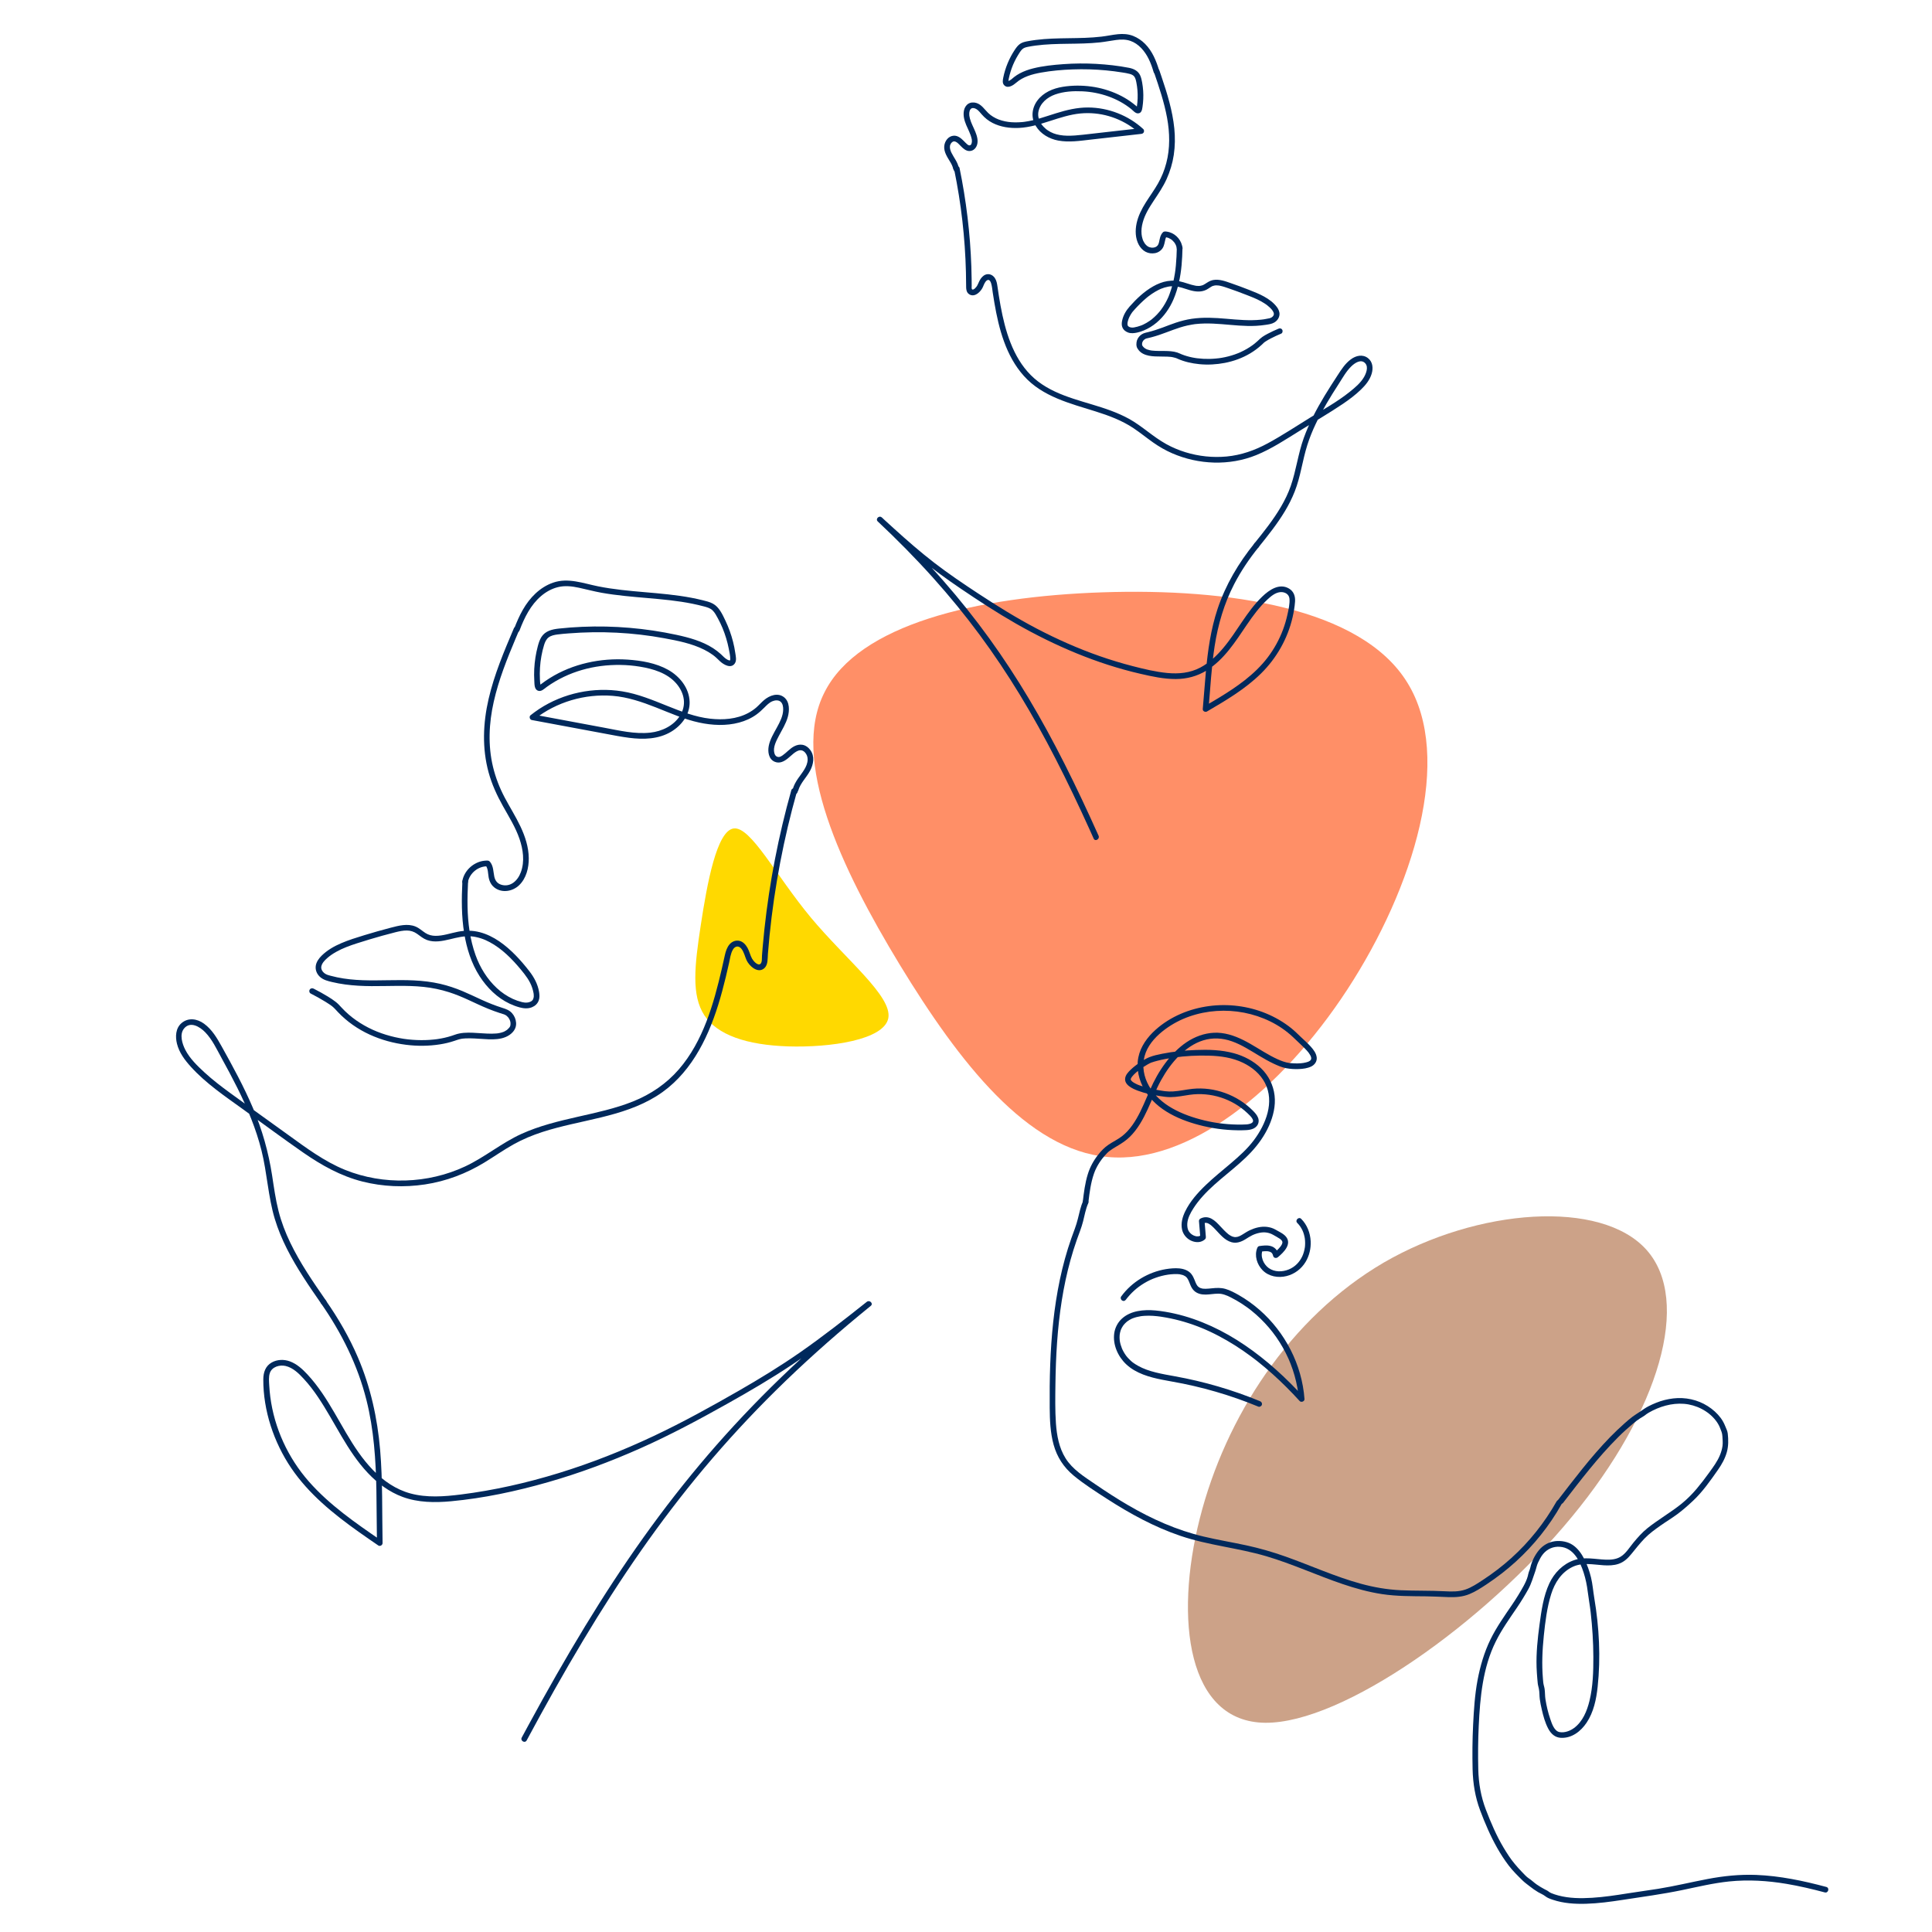 <?xml version="1.0" encoding="utf-8"?>
<!-- Generator: Adobe Illustrator 25.2.3, SVG Export Plug-In . SVG Version: 6.00 Build 0)  -->
<svg version="1.1" id="Layer_1" xmlns="http://www.w3.org/2000/svg" xmlns:xlink="http://www.w3.org/1999/xlink" x="0px" y="0px"
	 viewBox="0 0 7280.9 7280.9" style="enable-background:new 0 0 7280.9 7280.9;" xml:space="preserve">
<style type="text/css">
	.st0{fill:#FF8F67;}
	.st1{fill:#CCA288;}
	.st2{fill:#FFD900;}
	.st3{fill:#00295C;}
</style>
<path class="st0" d="M5303.5,2572.3c175.3,282.2,24.5,773-226.1,1156.9c-250.7,383.9-601.2,659.1-902.7,631
	c-303.2-26.3-559.2-355.8-783.5-723.9c-222.6-366.3-413.7-773-284-1027.2c128-255.9,573.2-361.1,1048.2-376.9
	C4628.7,2216.4,5130,2290.1,5303.5,2572.3z"/>
<path class="st1" d="M5923.3,5716.7c-328.7,399.3-862.8,778.3-1155.1,775.7c-292.3-2.6-343.4-387.6-246.8-769.5
	C4618,5341,4860,4965.5,5215,4758c354.2-205.3,819.1-239.2,990-47.8S6252.8,5318.3,5923.3,5716.7L5923.3,5716.7z"/>
<path class="st2" d="M2654.3,3826c-49-75.2-37-185-13.3-340.1c23.7-155.1,59.9-355.7,124.1-363.8s158,176.1,291.1,336.3
	c133.8,160.1,306.8,296.2,291.5,378.6c-16.1,82.6-219.8,111.3-377.4,106.4C2813.6,3938.3,2703.2,3900.4,2654.3,3826L2654.3,3826z"/>
<g>
	<path class="st3" d="M4243.2,4897.7c0.6-0.9,1.3-1.7,1.9-2.5c2.1-2.8-1.2,1.5,0.9-1.2c1.1-1.4,2.2-2.8,3.3-4.1
		c2.7-3.3,5.5-6.5,8.3-9.6c5.5-6,11.2-11.7,17.2-17.1c6.2-5.6,11.9-10.2,17.5-14.3c6.5-4.8,13.3-9.2,20.2-13.4
		c14.2-8.5,28-15,42.3-20c15.2-5.5,31-9.5,47-11.9c3.2-0.5,5.1-0.7,9.7-1.2c4.2-0.4,8.4-0.7,12.6-0.9c3.7-0.2,7.4-0.2,11.1-0.1
		c1.7,0,3.4,0.1,5.1,0.3c1,0.1,2,0.2,3,0.3c0.7,0.1,1.4,0.1,2,0.2c-1.2-0.2-1.1-0.1,0.2,0c3.6,0.6,7.2,1.4,10.7,2.5
		c0.6,0.2,1.2,0.4,1.9,0.6c0.2,0.1,3.2,1.3,1.1,0.4c2.1,0.9,4.1,1.9,6,3.1c0.5,0.3,1.1,0.7,1.6,1c0.2,0.1,2.7,2,1,0.6
		c1.5,1.2,3,2.6,4.3,4c0.5,0.5,0.9,1,1.3,1.5c-1.4-1.6,0.6,0.8,0.7,1c1.2,1.8,2.3,3.6,3.3,5.5c0.9,1.6,1.6,3.3,2.4,4.9
		c0.1,0.2,1.4,3.2,0.5,1.1c0.4,0.9,0.8,1.9,1.1,2.8c1.6,4.1,3.3,8.2,5,12.3c3.1,7.3,7.1,14.3,12.8,20c11.8,11.8,28.3,15.5,44.5,15.2
		c15.6-0.2,31.1-3.4,46.8-3.4c8.8,0,15.3,1.1,24.1,3.9c8.9,2.8,15.9,6.1,24.4,10.5c13.9,7,27.4,14.8,40.4,23.2
		c6.5,4.2,12.9,8.6,19.2,13.1c3,2.2,6,4.4,9,6.6c0.7,0.5,1.4,1,2,1.5c0.4,0.3,2.1,1.6,0.6,0.5c1.9,1.5,3.7,2.9,5.6,4.4
		c24,19.2,46.1,40.8,66.1,64.2c10.6,12.5,18.1,22.1,27.5,35.5c8.9,12.8,17.2,25.9,24.9,39.5c7.7,13.5,14.7,27.4,21.1,41.6
		c0.7,1.5,1.4,3.1,2,4.6c0.4,0.9,0.8,1.9,1.2,2.8c0,0.1,1.4,3.2,0.5,1.2c1.6,3.7,3.1,7.5,4.6,11.3c2.8,7.2,5.5,14.5,8,21.9
		c5,14.7,9.2,29.7,12.7,44.8c1.7,7.6,3.3,15.2,4.7,22.8c0.6,3.7,1.3,7.3,1.8,11c0.3,1.7,0.5,3.3,0.7,5c0,0.2,0.5,3.5,0.2,1.2
		c0.2,1.2,0.3,2.4,0.5,3.5c0.9,7.5,1.7,15.1,2.2,22.7c6.1-2.5,12.2-5,18.3-7.6c-33.1-36.2-67.8-71-104.4-103.6
		c-37-33-76-64-117.1-91.9c-40.1-27.3-82.3-51.6-126.4-71.8c-44.3-20.2-90.4-36.5-137.9-47.2c-23.9-5.4-48.2-9.6-72.6-11.9
		c-22.4-2.1-45.1-1.8-67.2,2.5c-21.6,4.2-42.5,13.1-58.9,28c-15.8,14.3-26.2,34.1-29.2,55.1c-6.1,43.2,13.8,87.8,45,117.2
		c36.7,34.5,88,48.8,136.1,58.3c25.9,5.1,51.9,9.4,77.8,14.6c27.9,5.7,55.6,12.1,83.1,19.3c55,14.4,109.3,31.8,162.5,52.1
		c13,5,25.9,10.1,38.8,15.4c5.2,2.1,12-2.3,13.2-7.5c1.4-6.2-1.9-10.9-7.5-13.2c-51.6-21.3-104.4-39.9-158-55.5
		c-53.3-15.6-107.4-28.3-162.1-38.2c-24.4-4.4-48.8-8.6-72.8-14.6c-24-6.1-45.8-13.4-66.7-25.1c-5.4-3-10.6-6.3-15.7-9.8
		c-1.1-0.8-2.2-1.5-3.2-2.3c-0.3-0.2-3.5-2.6-1.7-1.2c-2.1-1.6-4.1-3.3-6-5.1c-3.8-3.4-7.5-7.1-10.9-10.9c-1.7-1.9-3.3-3.8-4.9-5.7
		c-0.4-0.5-0.8-1-1.2-1.5c0.1,0.1,1,1.3,0.2,0.3c-0.9-1.1-1.7-2.3-2.5-3.4c-3-4.2-5.8-8.6-8.3-13.1c-1.2-2.2-2.4-4.4-3.5-6.7
		c-0.5-1-1-2-1.4-3c-0.3-0.6-0.5-1.1-0.8-1.7c-0.1-0.2-1.3-3.1-0.4-0.9c-3.8-9.3-6.6-18.8-8.2-28.7c0-0.3-0.3-2.2-0.1-0.8
		c0.2,1.3,0-0.2,0-0.4c-0.1-1.2-0.3-2.4-0.4-3.6c-0.2-2.5-0.4-5-0.4-7.6c0-2.4,0-4.7,0.2-7.1c0.1-1.2,0.2-2.4,0.3-3.5
		c0-0.6,0.1-1.2,0.2-1.8c0.1-1.6-0.4,2.6,0-0.2c0.7-4.6,1.8-9.2,3.2-13.6c0.4-1.1,0.7-2.2,1.1-3.3c0.2-0.6,1.5-3.7,0.6-1.5
		c1-2.3,2.1-4.6,3.3-6.8c1.2-2.1,2.4-4.1,3.8-6.1c0.6-0.9,1.2-1.7,1.8-2.6c1.1-1.6,0.3-0.4,0-0.1c0.6-0.8,1.2-1.5,1.8-2.2
		c3.2-3.8,6.8-7.4,10.6-10.6c0.4-0.3,3.2-2.5,1.5-1.2c1-0.7,2-1.5,3-2.2c2.2-1.5,4.4-2.9,6.6-4.2c2-1.1,4.1-2.2,6.1-3.3
		c1.1-0.5,2.2-1,3.4-1.6c1.9-0.9,0.4-0.2,0,0c0.9-0.4,1.7-0.7,2.6-1c9.5-3.7,19.5-6.1,29.6-7.7c0.5-0.1,4.2-0.6,2-0.3
		c1.3-0.2,2.6-0.3,3.9-0.5c2.8-0.3,5.6-0.5,8.4-0.7c5.5-0.4,10.9-0.5,16.4-0.5c10.7,0.1,21.4,0.8,32,2c2.6,0.3,5.1,0.6,7.7,1
		c-1.7-0.2,0.1,0,0.4,0c0.7,0.1,1.4,0.2,2.2,0.3c1.8,0.3,3.6,0.5,5.4,0.8c5.8,0.9,11.5,1.8,17.3,2.9c46.3,8.3,91.6,21.9,135.2,39.8
		l4,1.7c0.7,0.3,1.3,0.6,2,0.8c-1.4-0.6,0.2,0.1,0.5,0.2c2.8,1.2,5.6,2.4,8.5,3.7c5.5,2.4,10.9,4.9,16.3,7.4
		c10.7,5,21.3,10.3,31.7,15.8c21,11,41.5,23,61.6,35.6c20.3,12.9,40.2,26.5,59.5,40.9c4.7,3.5,9.5,7.1,14.1,10.6
		c0.6,0.5,1.2,0.9,1.8,1.4c0.1,0.1,1.6,1.2,0.5,0.4c1.2,0.9,2.3,1.8,3.5,2.7c2.5,1.9,4.9,3.9,7.4,5.8c9.4,7.5,18.7,15.1,27.9,22.9
		c36.7,31,71.5,64.2,104.7,99c8.1,8.5,16.1,17.1,24,25.8c6,6.6,19,1.7,18.3-7.6c-4.8-64.7-23-127.8-52.5-185.6
		c-29-56.7-68.9-108.2-116.8-150.1c-24.3-21.2-50.7-40.2-78.8-56.2c-15.8-8.9-32.2-17.8-49.7-22.9c-16.9-4.9-33.7-4.1-50.9-2.3
		c-8,0.8-16.1,1.7-24.2,1.8c-3.5,0-7-0.1-10.5-0.5c2.6,0.3-0.5-0.1-0.8-0.2c-0.9-0.2-1.8-0.4-2.7-0.6c-1.8-0.4-3.5-1-5.2-1.6
		c-2.8-0.9,1.8,1-0.8-0.3c-0.8-0.4-1.6-0.8-2.4-1.2c-1.3-0.8-2.6-1.6-3.9-2.5c1.9,1.4-0.5-0.5-0.8-0.7c-0.7-0.6-1.4-1.3-2.1-2
		c-0.7-0.7-1.3-1.5-1.9-2.2c1.4,1.7-1-1.5-1.2-1.8c-2-3-3.5-6.3-5-9.6c-1.4-3,0.8,1.9-0.5-1.1c-0.3-0.8-0.6-1.5-0.9-2.3
		c-0.8-2-1.6-4-2.4-6.1c-3.3-8.3-6.9-16-12.5-23.1c-5.2-6.6-12.4-11.5-20-14.8c-15.8-6.8-33.4-7.5-50.4-6.4
		c-67.4,4.4-132.7,35.9-177.9,86.2c-5.8,6.4-11.2,13.2-16.3,20.2c-3.3,4.5-0.9,12.1,3.8,14.6
		C4234.1,4904.5,4239.6,4902.6,4243.2,4897.7L4243.2,4897.7z"/>
	<path class="st3" d="M4888.9,4608.8c8.2,8.2,14.2,16.9,19.5,27.9c2.1,4.5,3.9,9.2,5.5,14.9c0.8,2.8,1.5,5.7,2.1,8.5
		c0.3,1.3,0.5,2.7,0.8,4c0.1,0.8,0.3,1.5,0.4,2.3c0,0.2,0.4,2.6,0.2,1.2c0.8,5.8,1.1,11.8,1.1,17.7c0,2.8-0.1,5.5-0.3,8.3
		c-0.1,1.6-0.2,3.1-0.4,4.7c-0.1,0.6-0.1,1.2-0.2,1.8c-0.1,0.8-0.1,0.8,0,0.1c0,0.4-0.1,0.8-0.2,1.2c-1.7,11.3-5.2,23.6-9.5,32.8
		c-10.4,22.2-27.3,40-50.7,49.7c-24.4,10.1-53.9,10.6-76-5.2c-10-7.1-18.7-19-22.7-30.6c-4.6-13.3-4.9-25.5,0.3-38.7
		c-2.5,2.5-5,5-7.5,7.5c1.3-0.2,1.3-0.2,0,0c0.7-0.1,1.3-0.2,2-0.3c1.4-0.2,2.7-0.3,4-0.5c2.8-0.3,5.5-0.5,8.3-0.7s5.6-0.2,8.3-0.1
		c1.4,0,2.7,0.2,4.1,0.3c1.3,0.1,1.4,0.1,0.2,0c0.7,0.1,1.3,0.2,2,0.4c1.3,0.3,2.6,0.6,3.8,0.9c0.4,0.1,4.1,1.5,2,0.6
		c1.2,0.5,2.3,1.1,3.4,1.8c0.5,0.3,1.1,0.7,1.6,1.1c-0.9-0.7-0.9-0.7,0.1,0.1c2.7,2.4,2.5,2.2,4.1,5c1.2,2.2,1.9,4.2,2.8,7.6
		c2.1,8.4,12,9.6,17.9,4.7c21.2-17.6,53.7-48.9,30.3-77.4c-6.7-8.1-16.3-13.6-25.3-18.6c-5.1-2.8-10.2-5.7-15.3-8.5
		c-9.7-5.4-20.3-8.4-31.3-9.7c-22-2.5-44.3,3.3-64.2,12.6c-9.6,4.5-18.3,10.4-27.3,15.9c-8,4.9-16.7,9.9-26.4,10
		c-1.6,0-3.1-0.1-4.7-0.2c-0.6,0-2-0.4,0.3,0c-0.8-0.2-1.6-0.3-2.5-0.5c-1.4-0.3-2.7-0.7-4-1.1c-0.5-0.2-1.1-0.4-1.6-0.5
		c-0.5-0.2-1.1-0.4-1.6-0.6c1.2,0.5,1.3,0.6,0.2,0.1c-2.6-1.3-5.2-2.6-7.6-4.1c-1.3-0.8-2.5-1.6-3.7-2.5c-0.7-0.5-1.5-1-2.2-1.6
		c-2.4-1.8,1.6,1.4-0.7-0.6c-10.7-8.7-20-19-29.4-29c-9.9-10.5-20.2-21.7-33.1-28.6c-13.6-7.3-28.4-7.7-42.1-0.4
		c-3.1,1.6-5.6,5.7-5.3,9.2c1.7,20.2,3.3,40.4,5,60.6c1-2.5,2.1-5,3.1-7.6c-4.2,3.6-9.6,5.1-16.4,4.6c-0.7,0-1.5-0.1-2.2-0.2
		c2.1,0.3-1.4-0.4-1.5-0.4c-1.8-0.4-3.6-0.9-5.4-1.6c-2.2-0.8-1.6-0.6-3.7-1.6c-1.7-0.9-3.4-1.9-5-2.9c-5.6-3.7-10.5-9-13.9-15.6
		c-3.3-6.5-4.5-16.9-4-25.5c1.3-20.8,11.9-40.3,22.9-57.5c10.6-16.6,22.8-32.1,36.1-46.8c54.9-60.6,125-104.9,180.9-164.5
		c27.6-29.5,51.6-63.1,68.1-100.1c15.8-35.6,25.5-74.9,21-114c-4.6-39.5-22.6-75.4-51.2-103c-28.3-27.3-64.5-46.1-102.3-56.4
		c-46.4-12.7-95-14-142.8-12.2c-42.6,1.6-85,5.7-126.8,14.1c-16.4,3.3-33.5,6.8-49.1,13.1c-12,4.9-23.3,11.7-34.1,18.9
		c-12.9,8.6-25.4,17.9-36.5,28.7c-8.4,8.1-18,18.4-20.1,30.4c-4.8,26.3,27.6,40.5,47.1,48c26.4,10,54.5,15.9,82.3,20.3
		c13.5,2.1,27.2,4.2,41,4.2c24.5-0.1,48.5-5.4,72.6-8.8c39.5-5.6,79.6-2,117.6,10.2c37.1,11.9,71.6,32,99.9,58.9
		c7,6.7,14.8,13.6,19.4,22.3c1.6,3,2.4,6,1.6,9.3c-0.5,2-2.6,4.3-4.3,5.3c-3.4,2.1-5.1,2.7-9.3,3.8c-4.4,1.1-7.1,1.5-11,1.8
		c-11.4,0.8-23,0.7-34.4,0.6c-47.5-0.7-94.7-7.3-140.5-19.8c-41.4-11.2-82.2-26.7-118.5-49.9c-34.3-22-63.3-51.5-80.6-88.7
		c-16.6-35.7-19.8-76.4-5.4-113.3c13.9-35.6,42.5-64.8,72.7-87.2c28.1-20.8,59.4-37.2,91.9-48.5c65.9-23,137.8-27.5,205.7-14.3
		c68.4,13.3,133.3,43.9,184.1,91.7c11.5,10.8,22.9,21.9,34.4,32.7c6.2,5.9,12.3,11.9,18,18.2c5.1,5.6,8.4,9.6,12.3,16.5
		c0.8,1.4,1.5,2.9,2.3,4.4c1.4,2.8-0.6-1.9,0.4,0.9c0.2,0.6,0.4,1.1,0.6,1.7c0.4,1.4,0.7,2.8,1,4.2c-0.5-2.4,0-0.7,0,0.1
		c0,0.9,0,1.9,0,2.9c0.1,1.8,0,0.1,0.1-0.4c-0.2,0.8-0.4,1.6-0.5,2.4c-0.1,0.5-0.4,1-0.5,1.5c0.9-2.5-0.1,0-0.4,0.5
		c-0.3,0.5-0.6,1-0.9,1.5c-1.5,2.3,1.2-1.1-0.5,0.5c-0.9,0.9-1.7,1.7-2.7,2.5c2.2-1.8-1,0.6-1.8,1c-1.2,0.7-2.5,1.3-3.8,1.9
		c-2.6,1.3,2-0.6-0.8,0.3c-0.6,0.2-1.2,0.4-1.8,0.6c-1.9,0.6-3.7,1.2-5.6,1.7c-7.6,2-12.8,2.7-19.7,3.3c-8.1,0.7-16.2,0.8-24.4,0.5
		c-3.8-0.1-7.5-0.4-11.2-0.7c-1.8-0.1-3.6-0.3-5.4-0.5c-0.7-0.1-1.4-0.2-2.1-0.2c-2.6-0.3,1.2,0.2-1.2-0.2
		c-15.3-2.3-29.8-7.8-43.9-14.2c-35.7-16.2-68.2-38.4-102.2-57.8c-34-19.4-69.8-36.1-109.1-40.8c-36.9-4.4-74.1,3.7-107.1,20.4
		c-33.2,16.8-62,42.1-86.1,70.2c-25.3,29.6-46.5,62.6-63.7,97.5c-17.6,35.8-31.4,73.3-49.2,109c-17.1,34.2-38.3,68.6-69.1,92.2
		c-15.8,12.2-34.1,20.6-50.6,31.9c-15,10.2-27,22.7-38.2,36.8c-17.7,22.3-31.1,46.8-39.5,74c-10.5,33.7-14.8,69.2-19,104.2
		c-0.7,5.7,5.4,10.7,10.7,10.7c6.4,0,10-4.9,10.7-10.7c4.2-35.4,8.8-71.5,20.5-105.4c1.1-3.2,2.2-6.3,3.5-9.4c0.2-0.6,2-4.8,1.2-2.9
		c0.8-1.8,1.6-3.5,2.4-5.3c2.8-6.1,6-12,9.4-17.8c3.5-5.9,7.4-11.6,11.4-17.1c1-1.4,2-2.7,3-4.1c-1.3,1.7,0.8-1,0.9-1.1
		c0.4-0.5,0.9-1.1,1.3-1.6c2.5-3.1,5-6.1,7.6-9.1c5.9-6.8,11.9-13.2,19.1-18.6c8.1-6.1,16.9-11.3,25.7-16.5
		c18.1-10.6,35.4-21.7,50.4-36.5c29.3-29,49.5-65.7,66.6-102.8c16.9-36.7,31-74.6,50.6-110c18.7-33.8,41.2-65.8,68.7-93
		c25.6-25.4,56.1-46.9,90.4-57.4c35.6-11,72.4-8.9,107.8,3.6c37,13,70.2,34.9,103.7,54.9c17.2,10.3,34.6,20.3,52.7,28.9
		c15.5,7.3,31.8,14.6,48.7,17.7c15.7,2.8,31.8,3.8,47.7,3.1c15.7-0.7,32-2.8,46.3-9.6c12.8-6.2,22-18.9,20.7-33.5
		c-1.5-16.2-12.2-30-22.7-41.7c-11.1-12.4-23.8-23.4-35.9-34.9c-12.3-11.7-24.1-23.6-37.4-34.3c-29-23.2-61.1-41.8-95.4-55.9
		c-67.1-27.6-142-37-213.8-27.5c-74.2,9.8-146.2,39.3-202.2,89.5c-30.5,27.3-56.4,62.6-64.7,103.3c-8.7,42.4,1.7,86.7,23.5,123.6
		c46,77.7,137.3,116.1,221.5,135.9c48,11.3,97.5,16.7,146.8,15.8c18.1-0.4,41.4-0.5,54.2-15.7c7.4-8.7,9.3-20.5,5.2-31.2
		c-4.1-10.8-12.1-19.4-20.2-27.5c-58.4-58.7-144.2-90.1-226.7-81.8c-24.5,2.5-48.6,8.3-73.2,9.8c-9.9,0.6-19.8,0.4-29.7-0.8
		c-1.1-0.1-2.2-0.3-3.3-0.4c-0.5-0.1-0.9-0.1-1.4-0.2c-2.5-0.3,2.5,0.4,0,0c-2.9-0.4-5.9-0.8-8.8-1.3c-28.4-4.4-57-10.2-83.9-20.3
		c-1.5-0.6-3.1-1.2-4.6-1.8c-0.6-0.2-1.2-0.5-1.8-0.7c2.2,0.9-0.7-0.3-1-0.4c-3-1.4-6-2.8-9-4.4c-2.4-1.3-4.8-2.7-7.1-4.2
		c-0.7-0.4-3.8-2.9-1.5-1c-1.1-0.9-2.2-1.8-3.2-2.8c-0.8-0.8-1.5-1.6-2.3-2.4c-1.9-2,0.7,1.6-0.6-0.8c-0.5-0.8-0.9-1.8-1.5-2.5
		c-0.6-0.8,0.3-1.3,0.4,1c0-0.6-0.5-1.6-0.7-2.1c-1-2.5,0.3,2.3,0-0.4c0-0.4,0.1-0.8,0-1.1c-0.3-1.8-0.9,2.2,0,0.6
		c0.4-0.8,0.6-2.1,0.9-3c-0.1,0.3-1.2,2.3-0.3,0.7c0.5-0.8,0.9-1.7,1.3-2.6c0.6-1.1,1.3-2.2,2.1-3.3c0.3-0.4,0.6-0.9,1-1.3
		c1.5-2.3-1.5,1.6,0.4-0.6c2.1-2.5,4.2-5,6.5-7.3c5.2-5.3,10.8-10.2,16.6-14.8c9.8-7.8,23.5-17,35.8-23.9c2.6-1.5,5.3-2.9,8-4.2
		c1.1-0.6,2.2-1.1,3.4-1.6c2.6-1.2-1.6,0.5,1.4-0.6c7.6-2.8,15.5-4.9,23.3-7c20.1-5.2,40.6-8.9,61.2-11.9
		c43.9-6.4,88.9-8.6,133.2-7.4c44.1,1.2,89.1,7.6,129,27.1c34,16.6,64.4,41.6,82,75.5c37.5,72,3.4,155.9-41.7,216.1
		c-24.6,32.8-55.4,60.3-86.5,86.8c-31.8,27.1-64.6,53.2-94.8,82.2c-30,28.8-59.3,61.6-77.6,99.4c-10.2,21-16.7,44.5-11.8,67.8
		c3.8,18,16.3,33.6,32.8,41.7c15,7.3,33.7,9.2,48.3-0.4c2-1.3,4.1-2.7,5.7-4.4c3.2-3.2,3.2-7.1,2.8-11.2c-0.5-6.1-1-12.2-1.5-18.4
		c-1.1-12.9-2.1-25.7-3.2-38.6c-1.8,3.1-3.5,6.2-5.3,9.2c0.8-0.4,1.5-0.8,2.3-1.1c-0.3,0.2-2.1,0.7-0.3,0.1c1.2-0.4,2.4-0.9,3.7-1.2
		c0.6-0.1,1.2-0.2,1.8-0.4c1.5-0.3-2.7,0-0.3,0c1.3,0,2.6-0.1,3.9-0.1c0.6,0,1.2,0.1,1.8,0.1c-2.8-0.2-1.2-0.2-0.4,0
		c1,0.3,2.1,0.5,3.1,0.8c1.2,0.4,2.3,0.8,3.4,1.2c-2.9-1.1,1.5,0.8,2.2,1.2c2.2,1.2,4.3,2.6,6.3,4.1c0.5,0.4,1.1,0.8,1.6,1.2
		c-1.9-1.4-0.3-0.2,0.1,0.1c1.2,1,2.4,2,3.6,3.1c4.6,4.1,8.9,8.4,13.1,12.9c17.6,18.5,35.6,41.4,61.4,48.4c18.5,5,36-1.4,51.7-11
		c8.6-5.3,16.9-10.9,26-15.3c8.8-4.2,18.2-7.4,27.9-9.3c17.7-3.6,34.9-1.4,50.6,7.5c9,5.1,17.9,9.9,26.5,15.6
		c0.5,0.3,1.6,1.3-0.5-0.4c0.5,0.4,1.1,0.9,1.6,1.3c1,0.9,2,1.7,2.9,2.7c0.9,0.9,1.7,1.9,2.5,2.8c-1.7-2-0.2-0.3,0.4,0.8
		c0.3,0.5,0.5,1.1,0.9,1.6c1,1.4-0.5-2.1-0.1-0.4c0.2,1.1,0.6,2.4,1,3.4c0.3,0.9-0.5,1.2-0.1-1c-0.1,0.7,0.1,1.5,0.1,2.2
		c0,0.5-0.1,1.1-0.1,1.6c0,2.1,0.7-2.2,0-0.2c-0.5,1.4-0.9,2.9-1.2,4.3c-0.1,0.5-0.8,1.9,0.2-0.3c-0.4,0.9-0.9,1.8-1.3,2.7
		c-0.8,1.5-1.7,3-2.6,4.5c-0.5,0.7-1,1.4-1.5,2.1c-0.2,0.3-2.1,2.8-1.4,1.8c-7.1,9-15.8,16.7-24.5,23.9c6,1.6,11.9,3.1,17.9,4.7
		c-3.9-15.7-14.8-27.7-30.8-31.6c-13.9-3.4-28.3-1.4-42.2,0.5c-3.8,0.5-6.2,4.3-7.5,7.5c-11.3,28.5-0.8,61.8,20,83.2
		c23.5,24.1,59.1,30.2,90.9,22.2c29.9-7.5,55.7-27,71.5-53.3c14-23.2,20.5-51.1,19.1-78.1c-1.6-31.2-13.4-61.8-35.7-84.1
		C4894.3,4583.9,4879.1,4599.1,4888.9,4608.8L4888.9,4608.8z"/>
	<path class="st3" d="M4082.4,4524.1c-9.8,22.5-14.8,46.2-20.6,69.9c-6.1,25-15.8,48.4-24.4,72.6c-17.8,50.7-32,102.7-43.1,155.3
		c-22.3,105.5-32.5,213.4-36.5,321.1c-2,54-2.4,108-1.9,162c0.4,46.6,2.2,94.1,14.7,139.4c12.8,46.4,38.1,85.4,75.1,116.1
		c39.2,32.5,83.2,60.4,126,88c87,56.1,178.7,106.3,277.1,139.6c105.3,35.7,216.9,45.3,323.4,76.7c98.1,29,191.2,72.2,288,105
		c48.5,16.4,98,30.2,148.6,37.8c55.2,8.3,110.7,7.7,166.4,8.3c28.1,0.3,56.1,2.1,84.1,3c26.7,0.9,53.2-1.1,78.1-11.3
		c23-9.4,44-23.1,64.7-36.8c19.6-13,38.7-26.7,57.3-41.1c73.1-56.6,136.8-124.4,188.5-201.1c13-19.3,25.2-39.1,36.6-59.3
		c6.8-12-11.7-22.8-18.5-10.8c-45.2,79.7-102.3,151.9-170.5,213.3c-33.4,30.1-69.2,57.5-106.9,82.2c-20.9,13.7-42.5,28.3-66.3,36.4
		c-25,8.5-51.4,7.8-77.4,6.4c-55.5-3-111-1.3-166.4-3.9c-51.1-2.4-101.2-11.1-150.4-24.6c-97-26.6-188.6-68.6-283.2-102.2
		c-48.7-17.3-98.2-31.6-148.8-42.5c-53.3-11.5-107.2-20.4-160.3-33c-100.7-23.9-194.8-65.9-283.9-117.9
		c-43.1-25.1-84.9-52.3-126-80.4c-40.1-27.4-84.1-54.7-110.3-96.8c-24.5-39.3-33-86-36.2-131.5c-3.4-48.7-2.5-97.9-1.9-146.7
		c1.4-106,7.4-212.3,24.1-317.1c8.1-50.8,18.7-101.2,32.4-150.8c7.2-25.9,15.2-51.6,24.1-77c8.1-23.1,17.6-45.6,23.6-69.5
		c5.7-22.8,9.8-46.3,19.3-68C4106.4,4522.4,4087.9,4511.5,4082.4,4524.1L4082.4,4524.1z"/>
	<path class="st3" d="M5890.7,5663.5c65.8-85.2,131.2-171.2,207.5-247.4c17.9-17.9,36.8-35.1,56.3-51.3c8.9-7.4,18.1-14.4,27.8-20.6
		c5.2-3.3,10.9-6,15.8-9.8c5-3.9,9.5-7.4,15.1-10.6c40.1-23,86.3-37,132.9-33.4c45.8,3.6,92.1,26.6,120.3,63.4
		c6.2,8,11.5,17,15.3,26.4c4.3,10.7,8.7,20.1,9.2,31.6c0.6,12.5,2.2,24.6,0.5,37.1c-1.6,12-5.1,24-9.8,35.2
		c-9.9,24.1-25.7,45-40.8,66c-15.1,21-30.8,41.5-47.4,61.2c-16.9,20-36.4,39.4-56.7,55.9c-20.7,16.7-42.4,31.2-64.4,46.2
		c-21.4,14.6-43.1,29.2-63.4,45.3c-20,16-37.1,35.4-53.4,55.1c-14.6,17.7-28.4,41-48.5,53c-16.8,10.1-36.6,11.6-55.7,10.9
		c-40.2-1.4-79.9-11.7-119.3,1.9c-41.9,14.5-74.6,47.7-93.2,87.5c-22.5,48.2-29.9,102.9-37,155.2c-7.2,53-12.9,107.5-11.1,161
		c0.5,14.1,1.5,28.2,2.7,42.3c0.5,5.9,1,11.8,1.6,17.6c0.7,7.4,3,14.1,4.4,21.3c2.6,12.8,1.7,26.1,3.4,39c1.7,13,4.6,26.1,7.5,38.9
		c5.6,24.5,12.5,50,24.4,72.3c10.3,19.4,25.6,33.6,48.4,34.5c40.7,1.6,74.2-24.5,95.9-56.8c26.6-39.5,36.8-88.2,41.8-134.9
		c11.9-110.8,5.9-225.1-12.6-334.9c-4.4-25.9-6.1-51.8-12.3-77.5c-6-24.5-14.4-48.8-26.1-71.1c-10.4-19.8-23.7-38.5-42.4-51.3
		c-18.9-13-44.6-17.4-67.2-14.6c-24,3.1-45.3,15.3-60.7,33.9c-14.7,17.8-27.4,42.4-32.2,65.1c-1.3,6.1-3.5,11-5.7,16.8
		c-1.9,5-2.5,10.2-3.9,15.4c-3.6,13.5-9.7,26.3-16.4,38.5c-12.9,23.4-27.2,46.6-42.2,68.7c-29.1,42.9-59.2,85-82.1,131.8
		c-23.7,48.6-38.8,100.7-48.8,153.7c-10.4,55.5-13.9,112.6-16.7,168.9c-2.7,55.5-3.2,111.1-1.9,166.6c1.3,53.4,9.6,104.9,28.4,155
		c18.2,48.5,39.1,97.2,64.8,142.5c12.7,22.4,27,44.4,42.5,64.9c16,21,34.7,39.3,53.5,57.7c8.1,7.9,17.3,14.1,26.2,21.2
		c10,8,20.4,15.2,31.3,21.8c8.9,5.3,19.4,9.1,27.4,15.6c8.1,6.5,18.6,10,28.4,13.3c39.8,13.5,83.1,16.2,124.8,15
		c46.2-1.3,92.2-7.6,137.9-14.6c74.9-11.5,150-21.5,224.2-36.9c58.8-12.2,117.5-26.4,177.4-32.6c72.2-7.4,144.8-2.9,216.3,9.1
		c48.6,8.2,96.6,19.5,144.2,32.2c13.3,3.6,19-17.1,5.7-20.6c-86.3-23.1-174.8-41.8-264.3-45.3c-61.8-2.4-123,3.9-183.6,15.5
		c-62,11.8-123.4,26.8-185.7,36.8c-38.2,6.1-76.6,11.1-114.8,17.2c-44.5,7.1-89.2,13.9-134.2,16.7c-42.5,2.6-86.2,2.3-127.6-8.8
		c-8.9-2.4-17.6-5.2-26.1-8.7c-4.2-1.8-7.1-3.6-10.7-6.4c-4.5-3.6-9.7-5.6-14.7-8.3c-10-5.3-19.8-11.2-29.2-17.6
		c-10.4-7.1-19.3-16.3-29.8-23c-9.8-6.3-18.5-16.9-26.8-25.1c-9.5-9.4-17.9-19.5-26.5-29.6c-16.1-19-29.7-40.6-42.5-61.9
		c-26.8-44.8-47.7-94-66.3-142.4c-18.9-49.4-27.6-99.8-28.8-152.5c-1.3-54.4-0.9-108.8,1.7-163.1c5.1-108.3,15.2-219.6,64.1-318.2
		c22.6-45.6,52.1-86.8,80.6-128.8c15-22.1,29.2-45.3,42.2-68.7c11.9-21.6,17.9-44.6,26.2-67.4c3.9-10.8,5.4-21.9,10.4-32.4
		c5.4-11.3,11.1-23.2,19.2-32.8c16-19,38.3-28.9,63.2-27.1c51.5,3.6,75.4,54,89.5,97.4c7.6,23.5,12.5,47.8,15.5,72.3
		c3.2,25.9,8.1,51.5,11,77.4c6.3,55.8,9.9,111.9,10.1,168c0.2,54.8-1.5,111.9-14.5,165.2c-9.3,38.1-25.5,78.5-58.2,102.6
		c-15.1,11.1-35.4,18.8-54.4,15.5c-20.6-3.6-29.5-32.7-35.3-49.5c-8.2-23.9-14.1-48.9-18.1-73.9c-2.1-13-1.3-26.3-3.2-39.4
		c-0.7-5-2.2-9.9-3.4-14.8c-1.9-8-2.3-16.1-3-24.3c-4.6-54-2.1-107.4,3.4-161.3c5.4-52.2,12-106.6,27.8-156.9
		c13.4-42.8,38.3-81.8,79.5-102c38-18.6,78-9.1,118.1-6.6c18.7,1.2,38.3,0.8,56.2-5.3c20.6-7,34.7-20.5,48.2-37
		c16.3-19.9,32.1-40.3,50-58.8c17.9-18.6,38.4-33.2,59.3-48c20.9-14.8,43.1-28.1,63.7-43.3c21.2-15.7,40.6-32.9,59.8-50.9
		c36.1-33.9,65.2-75.7,93.5-116.1c14.4-20.6,26.8-42.5,33.6-66.8c6.4-23,6.2-46.8,3.5-70.3c-1.1-10.1-5.9-18.5-9.5-27.7
		c-4.2-10.8-9.7-21-16.6-30.4c-13.3-18-30.4-33.2-49.3-45.2c-38.5-24.5-84.8-34.3-130-29c-22.1,2.6-43.6,8-64.2,16.3
		c-10,4-19.8,8.4-29.4,13.4c-11,5.7-20.5,12.5-30.5,19.5c-9.4,6.6-19.5,12.2-28.8,19.2c-10.6,8-20.7,16.7-30.6,25.5
		c-18.7,16.7-36.9,33.8-54.4,51.8c-36.8,38-71.2,78.1-104.4,119.3c-31.3,38.8-61.5,78.4-92,117.8
		C5863.8,5663.6,5882.4,5674.2,5890.7,5663.5L5890.7,5663.5z"/>
	<path class="st3" d="M1170.7,3744.1c18.9,9.7,37.6,19.9,55.7,31.1c4.8,3,9.6,6.1,14.3,9.2c2.2,1.5,4.4,3,6.6,4.6
		c1,0.7,1.9,1.4,2.9,2.1c0.5,0.4,1.1,0.8,1.6,1.2c-1.5-1.2,0.2,0.2,0.5,0.4c8,6.5,14.4,14.3,21.5,21.7c33.8,35.7,75,64.3,119.7,84.7
		c43.5,19.9,89.7,32.4,137,38.3c42.4,5.3,85.5,5,127.8-1.7c18.2-2.9,36.2-7.1,53.7-13c9.2-3.1,18-6.4,27.7-8
		c1.2-0.2,2.4-0.4,3.6-0.5c-1.8,0.2,1.7-0.2,2.4-0.2c2.8-0.3,5.7-0.5,8.5-0.7c5.7-0.3,11.4-0.4,17-0.3c23.3,0.3,46.6,2.9,69.9,3.7
		c21.7,0.7,44.4-0.1,64.7-8.7c9.7-4.1,18.7-9.9,25.9-17.7c9.4-10.2,14.2-22.1,13.2-36.1c-1-13.5-6.3-25.9-15.3-36
		c-9.8-11.1-22.4-15.6-36.1-19.9c-27.1-8.5-53-18.9-78.6-30.6c-23.7-10.8-47.2-22.2-71.2-32.3c-27.4-11.5-55.6-21-84.5-27.7
		c-32.3-7.4-65.4-11.3-98.4-12.9c-64.5-3.3-129.2,1.5-193.7-0.8c-32.3-1.2-64.5-4.2-96.2-10.8c-8.3-1.7-16.6-3.7-24.8-5.9
		c-6.8-1.8-13.2-3.4-18.9-6.7c-5.1-2.9-9.6-6.9-12.9-12.2c-3.2-5.3-4.4-11.1-3.4-16.1c2.4-12.7,12.5-23,22.1-31.5
		c10.2-9.1,21.6-16.7,33.5-23.4c24.7-14,51.5-23.6,78.4-32.3c31.7-10.2,63.6-19.7,95.6-28.7c16.5-4.6,33.1-9,49.8-13.2
		c14.1-3.5,28.3-6.6,42.8-6.5c14.3,0.1,26.8,4.1,38.6,12.4c12.2,8.6,23,18,37.2,23.3c27.9,10.4,58.8,4,86.8-2.7
		c27-6.5,53.3-13.4,81.3-10.9c6.2,0.5,10.6,1.2,17.1,2.6c6,1.3,11.9,2.8,17.8,4.7c12.2,3.9,22.5,8.4,33.9,14.6
		c46.2,24.8,83.8,63.1,117.2,103.3c17.4,21.1,34,42.2,42.8,69.1c2,6.1,3.6,12.4,4.8,18.8c0.2,1,0.3,2.1,0.5,3.1
		c-0.4-2.4,0.1,1,0.2,1.7c0.2,2.4,0.3,4.9,0.3,7.3c0,1.1-0.1,2.1-0.2,3.2c-0.2,2.5,0.3-0.7-0.2,1.2c-0.5,2.3-1,4.6-1.9,6.9
		c0.9-2.2-0.6,1-0.9,1.5c-0.2,0.4-1.8,2.8-1.2,1.9c0.6-0.8-1.3,1.4-1.6,1.8c-0.5,0.5-0.9,0.9-1.4,1.3c-2.1,2.1,0.8-0.5-0.6,0.5
		c-10.4,7.2-23.9,7.4-36.7,4.1c-11.7-3-23.6-7.1-33.8-11.8c-22.8-10.5-42.9-24.3-60.9-41c-36.5-33.9-63.6-78-80.1-124.4
		c-20.9-58.5-28.9-120.9-30.1-182.7c-0.6-31.2,0.4-62.4,1.9-93.5c0.3-5.8-5.1-10.7-10.7-10.7c-6,0-10.4,4.9-10.7,10.7
		c-3.2,65-3.6,130.2,7,194.6c9.3,56.7,26.8,112.7,58,161.3c27.9,43.4,66.2,81.5,113.2,103.6c12.1,5.7,24.6,10.4,37.5,13.9
		c15.2,4.1,31.3,5.6,46.3-0.4c12.1-4.9,21.2-13.3,25.8-25.7c3.8-10.2,3-21.6,1.3-32.1c-4.7-29.3-19.1-55.6-37.1-78.7
		c-16.1-20.7-33.1-40.8-51.5-59.6c-37.4-38.1-82.2-73.1-134.7-86.8c-27.2-7.1-54.7-7.2-82.1-1.9c-28.4,5.5-56.6,16-85.6,15.6
		c-13-0.2-25.4-3.2-36.7-10.3c-12.8-8.1-23.5-18.8-37.8-24.7c-30.2-12.5-63.9-3.3-94.1,4.5c-33.2,8.6-66.2,18.1-99.1,28.1
		c-29.3,9-58.7,18-86.9,30.1c-26.9,11.5-53.1,26.5-74,47.2c-10.3,10.2-19.7,23.1-21.9,37.8c-2.5,16.6,4.7,32.8,17.5,43.4
		c12.6,10.4,27.9,14.2,43.5,17.9c16.6,4,33.3,7,50.2,9.3c32.8,4.4,65.9,6,99.1,6.2c65.4,0.4,130.9-3.9,196.1,2.9
		c32.5,3.4,64.5,10.1,95.7,20c26,8.3,50,18.4,74.5,29.7c24.3,11.2,48.5,22.8,73.4,32.9c14.1,5.7,28.4,11,42.9,15.7
		c3.8,1.2,7.6,2.4,11.3,3.6c3.4,1,5.8,1.7,8.2,2.9c5.6,2.8,8.6,5.2,12.7,10c2.6,3.1,5.7,8.6,7,12.6c0.4,1.4,0.8,2.9,1.2,4.4
		c0.2,0.7,0.3,1.5,0.4,2.2c-0.1-0.5-0.1-1.6,0,0.6c0.1,1.3,0.2,2.7,0.2,4c0,0.8,0,1.5-0.1,2.3c0,0.2-0.2,2.6,0,1.2
		c-0.7,6.1-1.7,8-5.7,12.6c-1.6,1.8-3.2,3.5-5,5.1c-0.9,0.8-1.9,1.6-2.8,2.4c1.5-1.3-1,0.7-1.6,1.1c-1.9,1.3-3.9,2.5-5.9,3.6
		c-0.9,0.5-1.9,1-2.9,1.5c-0.6,0.3-1.1,0.5-1.7,0.8c-2.7,1.3,1.1-0.4-0.5,0.2c-4.6,1.8-9.4,3.2-14.2,4.2c-2.6,0.6-5.2,1-7.8,1.4
		c-0.1,0-1.8,0.2-0.6,0.1c1.3-0.2-0.8,0.1-1.1,0.1c-1.5,0.2-3.1,0.3-4.6,0.4c-5.5,0.4-11,0.6-16.5,0.7c-23.6,0.1-47.2-2.6-70.8-3.5
		c-22.2-0.9-45.7-0.5-66.9,7.1c-17.3,6.3-34.9,11.2-53.1,14.5c-4.6,0.9-9.3,1.6-13.9,2.3c-1.3,0.2-2.5,0.4-3.8,0.5
		c2.3-0.3-1.4,0.2-1.9,0.2c-2.6,0.3-5.2,0.6-7.7,0.9c-10.3,1.1-20.6,1.8-31,2.1c-22,0.7-44-0.2-65.9-2.6
		c-10.9-1.2-20.5-2.6-32.5-4.9c-11.4-2.1-22.7-4.7-33.9-7.7c-46.7-12.4-89.4-31.4-129.4-59.3c-19.6-13.7-38.2-29.8-55-48
		c-7.2-7.8-13.9-15.3-22.4-21.8c-9.2-7.1-18.8-13.5-28.7-19.5c-17.6-10.8-35.8-20.8-54.2-30.1c-5.2-2.6-11.6-1.4-14.6,3.8
		C1164.1,3734.3,1165.6,3741.5,1170.7,3744.1L1170.7,3744.1z"/>
	<path class="st3" d="M1763,3325.6c6.4-35.2,39.4-62,74.9-60.8c-2.5-1-5.1-2.1-7.6-3.1c9.5,11.7,8.6,30.3,11.2,44.5
		c3.1,16.8,10.8,31.4,25.2,41c28.1,18.9,65.9,11.4,89.4-10.9c27.3-25.9,37.1-66.2,36.6-102.6c-0.5-41.4-13.6-81.5-31.1-118.6
		c-17.8-37.8-40.3-73-59.8-109.9c-19.3-36.6-34.2-75-43.9-115.3c-19.4-80.9-15.4-164.6,2.8-245.2c18.5-82.5,50-161.4,82.8-239.1
		c3.8-9.1,7.7-18.2,11.6-27.4c2.3-5.3,1.6-11.5-3.8-14.6c-4.5-2.6-12.4-1.5-14.6,3.8c-36.9,86.7-74,174.2-95.3,266.3
		c-21.2,91.4-25,186.3,0,277.4c12.3,45,31.7,87,54.5,127.6c22.3,39.8,46.9,79,61.8,122.4c13.7,40.1,20.2,85.1,5.2,125.8
		c-5.9,16.1-16.2,31.9-30.9,41.3c-13.1,8.4-28.2,10.5-42.8,6c-14.7-4.5-23.1-14.9-26.5-31.1c-3.8-18.2-3-37.9-14.7-53.5
		c-2.7-3.6-5.3-6-10.1-6.4c-1.8-0.1-3.7-0.1-5.5,0c-5.2,0.2-10.6,0.9-15.7,1.9c-9.1,1.9-18,5.3-26.1,9.8
		c-16.3,8.9-30.3,22.8-39.1,39.2c-4.3,8-7.5,16.7-9.1,25.7c-1,5.7,1.6,11.5,7.5,13.2C1755,3334.5,1761.9,3331.3,1763,3325.6
		L1763,3325.6z"/>
	<path class="st3" d="M1958,2375.6c18.1-47.9,41.7-95.7,81.3-129.5c18.1-15.5,39.6-27.5,62.8-33.3c26.4-6.7,53.6-3.5,80,2.2
		c28.4,6.1,56.5,13.8,85.1,18.9c28.6,5.1,57.5,8.8,86.4,11.9c57.4,6.2,115.1,9.7,172.5,16.4c28,3.3,55.8,7.4,83.4,13
		c14.3,2.9,28.5,6.2,42.5,9.9c11.7,3.1,24.1,6.3,33.1,14.9c8.9,8.5,14.6,19.9,20.4,30.5c6.4,11.9,12.4,24.1,17.5,36.6
		c10.4,25.2,18.3,51.5,23.6,78.3c2.5,12.5,5.4,25.7,5.5,38.5c0,0.7-0.7,4.3-0.5,4c-0.7,1.2-0.7,0.9-1.8,1c2.1-0.2-1.7-0.2-1.7-0.2
		c0.6,0.1,1.1,0.2-0.8-0.3c-2.3-0.6-4.3-1.4-6.4-2.6c-9.6-5.1-16.2-13.2-24.1-20.4c-9.1-8.3-18.9-15.8-29.2-22.5
		c-41.7-26.9-90.8-40.2-138.8-50.6c-116-24.9-235.3-35.1-353.9-30.1c-29.5,1.2-59,3.4-88.4,6.6c-25.7,2.8-51.2,8.5-66.1,31.8
		c-6.8,10.7-10.6,23.2-13.8,35.3c-3.6,13.6-6.5,27.3-8.7,41.2c-4.6,29.4-6.2,59.2-4.3,88.9c0.8,12.2-0.4,30.6,12.8,36.6
		c13,5.8,24.6-7,34.2-13.9c20.3-14.6,42-27.3,64.6-38.1c43.8-20.9,91.4-34.4,139.5-40.6c48.7-6.2,98.6-5.6,147,2.4
		c49.6,8.2,102,23.6,136.4,62.7c15,17,26.3,38.6,28.9,61.4c2.5,21.1-2.7,41.9-13.9,59.9c-23.8,38.5-68.5,59.8-112.3,64.6
		c-58.3,6.4-117-8-174-18.6c-60.1-11.2-120.2-22.4-180.2-33.6c-29-5.4-57.9-10.8-86.9-16.2c1.6,6,3.2,11.9,4.7,17.9
		c82.4-65.3,190.3-96.6,294.9-88.1c56.5,4.6,110.2,23,162.6,43.6c53.5,21.1,106.7,45,163.1,57.1c49.2,10.6,101.5,13.1,150.4,0
		c23.3-6.2,45.9-16.2,65.4-30.4c10.6-7.7,20.1-16.5,29.4-25.8c9.1-9.1,18.5-19.1,30.6-24.1c9.4-3.9,22-5.5,30.5,1.3
		c8.8,7.1,10.4,19.8,10.2,30.3c-0.5,24.2-12.2,46.3-23.5,67c-12,22-26.1,44.8-30.9,69.7c-4.2,21.5-0.7,49.4,21.8,59.4
		c18.8,8.4,36.1-0.9,50.7-12.8c7.1-5.8,13.7-12.1,20.8-17.9c5.8-4.7,13.5-9.8,20.4-11.6c2.8-0.7,1.9-0.6,4.4-0.8
		c1.9-0.1,3.7,0,5.6,0.4c4.9,1,9.1,3.9,12.6,7.5c7,7.3,10.6,17.4,10.3,27.4c-0.6,27.7-22.1,50.4-36.8,72.1c-8,11.8-14.9,24.2-19,38
		c-3.9,13.2,16.7,18.9,20.6,5.7c8.4-28.1,31.1-48.8,44.6-74.3c12.7-24.1,17.9-53.6,1-77.1c-7.3-10.1-17.8-18.3-30.4-20.3
		c-10.6-1.7-20.7,0.7-30.2,5.5c-16.8,8.5-29.9,24.7-44.2,34.4c-1.5,1-3.1,2-4.7,2.9c-0.9,0.5-1.9,1-2.8,1.5c-3,1.4,1.8-0.5-1.3,0.5
		c-4.3,1.4-4.4,1.7-8.9,1.1c2.4,0.3-4.2-1.4-2.8-0.9c-1.7-0.8-3.3-1.7-4.5-2.8c-3.3-2.9-5.1-7-6.2-11.3c-5.5-21.6,7.2-45.4,16.9-64
		c12.3-23.4,26.8-46.1,33.9-71.7c6.6-23.9,7.6-56.6-13.6-73.9c-23.5-19.1-54.9-7.4-75.4,9.9c-10.7,9-19.8,19.7-30.3,28.8
		c-9.2,7.9-19.4,14.6-30.1,20.4c-43.5,23.1-94.9,26.7-143.1,21.3c-56.2-6.3-109.4-27.2-161.5-48.1c-55.3-22.2-110.8-45.4-169.9-54.9
		c-107.8-17.5-221.7,6.4-313.1,66.4c-11.2,7.4-22,15.3-32.6,23.7c-6.1,4.9-2.8,16.5,4.7,17.9c61.5,11.5,123.1,22.9,184.6,34.4
		c30.4,5.7,60.8,11.3,91.2,17c30.4,5.7,60.8,11.8,91.6,15.7c53.4,6.9,110.1,5.4,157.5-22.8c39.7-23.6,71.3-64.8,70-112.7
		c-1.4-51.9-37.1-96.1-80.8-120.7c-46.2-25.9-101.4-35.1-153.6-38.6c-101.2-6.7-206,15.6-292.4,69.6c-10.9,6.8-21.5,14.1-31.7,21.9
		c-1.4,1.1-2.8,2.2-4.3,3.3c-0.7,0.5-3.1,1.6-3.4,2.3c-0.1,0-0.2,0-0.2,0.1c-1.8,0.4-0.3,1,4.4,1.7c0.3-0.5-0.5-1.3-0.4-1.7
		c0.7-2.9-0.7-7.5-1-10.5c-0.3-4.2-0.6-8.4-0.8-12.6c-1.4-29.2,0.4-58.6,5.6-87.3c2.6-14,5.7-27.9,10-41.5
		c3.3-10.6,7.9-21.8,17-28.8c9.2-7.1,21.5-9.5,32.8-11.1c14.4-1.9,29.1-3.1,43.6-4.2c120-9.5,241.2-3.5,359.6,18.3
		c51,9.4,104,19.8,150.7,43.3c11.2,5.6,22.1,12.1,32.3,19.5c9.6,6.9,17.8,15.1,26.3,23.3c13.7,13.2,42.2,30.2,56.7,8.7
		c7.6-11.3,3.4-27.3,1.6-39.8c-2-14-4.8-27.9-8.3-41.6c-6.9-27.4-16.6-54-28.7-79.5c-11.1-23.3-23.7-51.7-47.6-64.4
		c-12-6.4-25.5-9.6-38.6-12.8c-14.1-3.5-28.3-6.6-42.6-9.3c-116.2-22-235.6-19.7-351.5-43.1c-55.6-11.2-112.3-33.3-168.8-13.9
		c-50.2,17.2-88.4,56.9-114.3,102.1c-13.2,23-23.7,47.5-33.1,72.2c-2.1,5.4,2.3,11.7,7.5,13.2
		C1950.8,2384.7,1955.9,2381,1958,2375.6L1958,2375.6z"/>
	<path class="st3" d="M2995.3,2993.1c2.8,0,5.6-1.2,7.6-3.1c1.9-1.9,3.3-4.9,3.1-7.6c-0.3-5.8-4.7-10.7-10.7-10.7
		c-2.8,0-5.6,1.2-7.6,3.1c-1.9,1.9-3.3,4.9-3.1,7.6C2984.8,2988.2,2989.3,2993.1,2995.3,2993.1z"/>
	<path class="st3" d="M2982,2978.5c-48.2,171.3-82.1,346.6-101.3,523.5c-2.4,22-4.5,44-6.4,66.1c-1,11-1.9,22.1-2.7,33.1
		c-0.6,8.1,1.2,25.6-5.9,31.3c-10.5,8.3-26.9-11.7-31.2-19.2c-7.4-12.9-10.1-28.1-17.4-41.1c-6.7-11.9-16.4-23.2-30.3-26.5
		c-13.9-3.3-28,2.4-37.2,12.9c-9.9,11.4-14.6,26.5-17.9,40.9c-3.8,16.8-7.4,33.7-11.3,50.5c-30.8,133.2-70.5,273.7-161.6,379.4
		c-47,54.5-106.3,94.7-173,121.4c-67.5,27-139,42.2-209.7,58.2c-72,16.4-144.2,33.8-211.6,64.5c-74.4,33.9-137.6,87.6-211.6,122.3
		c-140.2,65.7-307.9,71.1-451.6,13.3c-79-31.8-148-83.7-216.6-133.2c-72.8-52.5-145.9-104.7-218.3-157.6
		c-32.8-24-65.2-48.7-95.2-76.3c-27.1-24.9-56-52.7-73-85.9c-11.4-22.4-22.6-57.7-4.8-79.8c23.6-29.3,60.1-6.7,80.1,14
		c26.5,27.4,43,63.4,61.2,96.5c20.6,37.3,40.7,74.8,59.7,112.9c37.6,75.5,70.4,153.8,91,235.8c21.3,85,24.8,173.7,50.1,257.8
		c23.6,78.3,63.2,150.6,107.2,219.1c21.7,33.9,44.6,67,67.5,100c7.8,11.2,26.3,0.6,18.5-10.8c-48.7-70.4-97.7-141.3-134.9-218.6
		c-18.5-38.4-33.7-78.2-44.2-119.5c-11.2-44-17.3-89.1-24.2-134c-13.6-87.9-37.2-171.6-72-253.5c-34.1-80.2-75.9-156.8-118.3-232.9
		c-17.7-31.8-36.2-63.3-66.1-85.2c-25.7-18.8-59.3-24.2-85-2.2c-22.3,19.2-23.7,50.9-17.1,77.6c8.5,34,29.4,61.5,52.5,87.1
		c57,62.9,128.5,111,197,160.4c75.1,54.2,149.6,109.5,225.7,162.4c69,47.9,142,88.9,224,109.6c76.9,19.4,157.3,22.6,235.7,10.8
		c79.6-12,155-40.7,223.6-82.5c37.1-22.6,72.7-47.7,110.7-68.9c34.3-19.1,70.6-34,108-46.2c142.5-46.3,300.4-54.5,430.1-135.3
		c123-76.7,190.4-208.9,232.3-343.3c10.9-35,20.3-70.5,28.9-106.1c4.2-17.4,8.2-34.9,12.1-52.4c3.7-16.5,5.7-35,14.3-49.9
		c8.2-14.3,22.2-16.5,32.6-3.1c9.5,12.3,12.5,27.9,18.7,41.9c9.9,22.7,43.9,53.3,68,30.3c13.6-13,11.5-36.1,12.8-53.2
		c1.8-22.8,3.8-45.6,6.1-68.3c4.7-46.7,10.4-93.4,17.2-139.9c13.4-91.2,30.7-181.8,51.9-271.6c10.4-43.8,21.7-87.3,33.9-130.6
		C3006.4,2970.9,2985.7,2965.2,2982,2978.5L2982,2978.5z"/>
	<path class="st3" d="M1210.1,4912.2c77.3,111,137.9,232.5,170.9,364c28,111.4,35.4,226.1,37.5,340.6c1.2,66,0.9,132.1,2.1,198.2
		l16.1-9.2c-96.7-66.3-194.6-133.8-272.6-222.4c-78.6-89.4-130.2-201.1-145.5-319.4c-1.8-14.1-3.1-28.3-3.9-42.5
		c-0.8-15.1-2.7-32.1,2.1-46.8c7.9-23.9,36.9-32.1,59.4-26.9c28,6.5,49.7,28,68.5,48.4c20,21.6,37.8,45.1,54.2,69.5
		c63.6,94.4,108.4,201.5,187.3,285.2c36.8,39,80.7,71.9,131.4,90.5c57.9,21.3,121.1,21.9,181.7,16.3
		c123.4-11.4,246.1-37.7,365.1-71.7c119.5-34.1,236.1-77.7,349.6-128.2c112.6-50.1,221.1-108.3,328.6-168.6
		c81.8-45.9,162.9-93.3,241-145.4c79-52.7,154.8-110.1,229.6-168.6c22.9-17.9,45.7-36,68.5-54c-5.1-5-10.1-10.1-15.1-15.1
		c-111.6,90.5-219.7,185.2-323.1,285c-96.3,93-188.4,190.4-275.6,292c-85.3,99.5-165.9,203-242,309.6
		c-77.7,108.8-150.8,220.9-220.4,335.1c-74.2,121.8-144.6,245.9-212.7,371.3c-8.9,16.3-17.7,32.6-26.5,49
		c-6.5,12.1,11.9,23,18.5,10.8c68.2-127,138.5-252.8,212.6-376.4c68.9-114.9,141.1-227.9,217.8-337.7
		c74.7-106.9,153.6-210.8,237.4-310.7c85.6-102.1,176-200,270.8-293.5c100.7-99.4,206.2-193.9,315.2-284.1
		c14.3-11.8,28.7-23.6,43.1-35.3c10.7-8.7-4.5-23.6-15.1-15.1c-82.4,65.4-165.2,130.4-251.5,190.5c-74.7,52-152.4,99.5-231.3,144.8
		c-105,60.2-211.1,118.9-320.6,170.5c-115.7,54.5-234.9,101.8-357.1,139.4c-120.6,37.1-244.2,65.2-369.5,80.9
		c-62.9,7.9-128.3,12.8-190.2-4.1c-54.3-14.8-101.1-47.2-140-87.2c-82-84.2-126.5-194.9-192.2-290.8c-16.9-24.7-35.2-48.5-55.7-70.5
		c-18.8-20.2-39.9-39.5-66.2-49.2c-22.1-8.1-47.8-7.4-68.5,4.4c-23.6,13.4-31.4,37.6-31.5,63.5c-0.5,117.4,39.7,237.5,105.2,334.2
		c66.3,98,159.4,173.1,255,241c24.2,17.2,48.7,34,73.2,50.8c6.8,4.6,16.2-1.5,16.1-9.2c-2.2-117,0.7-234.4-9.2-351.1
		c-10.3-120.1-36.2-237.6-83.8-348.6c-32.3-75.4-73.6-146.6-120.5-213.9C1220.8,4890.1,1202.2,4900.8,1210.1,4912.2L1210.1,4912.2z"
		/>
	<path class="st3" d="M4817.9,1238.8c-13.8,5.8-27.5,12.1-40.7,19.1c-6.8,3.6-13.5,7.3-19.8,11.7c-6.6,4.6-12,10.1-18,15.6
		c-3.3,3-6.6,5.9-10.1,8.7c-0.9,0.7-1.8,1.4-2.6,2.1c-0.5,0.4-3.1,2.4-1.2,0.9c-1.8,1.4-3.6,2.7-5.4,4.1c-7,5.1-14.3,9.8-21.8,14.1
		c-7.5,4.3-15.2,8.3-23.1,11.9c-1.9,0.9-3.8,1.7-5.6,2.5c-1.8,0.8,0,0,0.3-0.1c-0.5,0.2-1,0.4-1.5,0.6c-1,0.4-2,0.8-3,1.2
		c-4,1.6-8.1,3.1-12.2,4.6c-15.8,5.5-32.1,9.7-48.5,12.5c-1.9,0.3-3.9,0.7-5.9,0.9c-1,0.2-2.1,0.3-3.1,0.5c-0.5,0.1-1,0.1-1.6,0.2
		c-2.1,0.3,1.5-0.2,0.1,0c-4,0.5-8,1-12,1.3c-8,0.8-16.1,1.2-24.2,1.4c-15.3,0.3-30.7-0.5-45.9-2.4c-0.5-0.1-0.9-0.1-1.4-0.2
		c-1-0.1-1.2-0.6,0.7,0.1c-0.7-0.3-1.7-0.2-2.4-0.3c-2-0.3-3.9-0.6-5.9-0.9c-3.5-0.6-7-1.2-10.4-1.9c-6.8-1.4-13.5-3-20.1-5
		c-6.1-1.8-12.2-3.8-18.2-6.2c-1.4-0.5-2.8-1.1-4.1-1.7c-1.2-0.5,2.2,0.9,0.9,0.4c-0.4-0.2-0.7-0.3-1.1-0.5
		c-0.8-0.3-1.6-0.7-2.4-1.1c-3.7-1.7-7.5-3.3-11.3-4.5c-15-4.8-31.3-5.5-47-5.7c-15.7-0.2-31.6,0.3-47.3-1.4
		c-0.8-0.1-1.6-0.2-2.5-0.3c-1.5-0.2,2.2,0.3,0.8,0.1c-0.5-0.1-0.9-0.1-1.4-0.2c-1.8-0.3-3.6-0.6-5.4-1c-3.3-0.7-6.6-1.6-9.8-2.7
		c-0.8-0.3-1.6-0.6-2.4-0.9c-1.7-0.6,2.2,1-0.3-0.2c-1.5-0.7-3-1.5-4.4-2.3c-1.3-0.8-2.6-1.7-3.9-2.6c-0.9-0.6,1,0.8,0.9,0.7
		c-0.2-0.3-0.7-0.5-1-0.8c-0.7-0.6-1.4-1.2-2.1-1.9c-1.1-1.1-2.2-2.3-3.2-3.4c-1.2-1.3,0.4,0.5,0.5,0.7c-0.1-0.3-0.6-0.8-0.8-1
		c-0.7-1-1.4-2-2-3.1c-0.1-0.1-0.8-1.2-0.8-1.5c0,1.2,0.6,1.7,0.3,0.6c-0.1-0.7-0.8-2-0.6-2.6c0,0,0.2,2.1,0.1,0.8
		c0-0.5-0.1-1.1-0.1-1.6c0-1.2,0-2.4,0.1-3.7c0-1-0.4-1.2-0.1,0.4c-0.1-0.3,0.2-1.3,0.3-1.6c0.2-0.9,0.4-1.8,0.7-2.7
		c0.1-0.4,0.5-2.4,1-2.7c-0.4,0.2-0.8,1.7-0.1,0.4c0.3-0.6,0.6-1.2,1-1.8c0.5-0.9,1.1-1.8,1.7-2.7c0.2-0.3,0.5-0.7,0.7-1
		c-1.4,1.9-0.5,0.7-0.1,0.3c0.7-0.8,1.4-1.6,2.2-2.3c0.7-0.6,2.8-2.3,0.9-0.9c1.8-1.3,3.6-2.4,5.6-3.4c0.5-0.3,1.8-0.6-0.3,0.1
		c0.4-0.1,0.8-0.3,1.2-0.4c1.2-0.4,2.4-0.7,3.6-1c5.4-1.3,10.9-2.5,16.3-3.9c9.9-2.6,19.7-5.6,29.4-8.8
		c35.4-11.9,69.5-27.4,106.1-35.6c5.4-1.2,10.8-2.3,16.2-3.2c2.7-0.4,5.4-0.9,8-1.3c0.2,0,2.5-0.3,1.2-0.2s1-0.1,1.2-0.2
		c1.6-0.2,3.2-0.4,4.8-0.6c10.9-1.2,21.8-1.9,32.8-2.1c21.9-0.5,43.8,0.7,65.7,2.4c43.4,3.4,86.8,8.7,130.4,6.3
		c11.9-0.7,23.7-1.9,35.4-3.7c11.1-1.7,23-3.1,32.7-9c10.5-6.3,18-16.7,19.3-29c1-10.2-3.5-20.6-9.5-28.7
		c-12.5-16.8-30.1-29.7-48.3-39.8c-18.2-10.1-37.8-17.8-57.2-25.4c-22.2-8.7-44.6-17.1-67.1-24.8c-21.9-7.6-45-16.5-68.5-12.1
		c-11.2,2.1-20.1,8.4-29.5,14.4c-2.1,1.3-4.2,2.6-6.4,3.7c-0.5,0.3-3.3,1.4-1.4,0.7c-1.3,0.5-2.6,1-4,1.4c-2.2,0.7-4.5,1.1-6.7,1.6
		c-0.5,0.1-2,0.2,0.1,0c-0.6,0-1.2,0.1-1.8,0.2c-1.2,0.1-2.4,0.2-3.7,0.2c-2.3,0-4.6,0-6.9-0.2c-1.2-0.1-2.5-0.2-3.7-0.4
		c-1.7-0.2,1.7,0.3,0,0c-0.8-0.1-1.6-0.2-2.3-0.4c-4.9-0.9-9.8-2.1-14.6-3.4c-10.1-2.8-20-6.4-30.1-9.3c-10.1-3-20.3-5.2-30.9-6
		c-9.9-0.8-19.8-0.1-29.6,1.4c-19,3-37.2,10.4-53.8,19.8c-34,19.2-62.9,46.8-88.6,75.8c-13.5,15.2-24.6,33.8-28.6,53.9
		c-1.6,7.8-2.2,16.5,0.8,24.1c3.9,10,11.7,16.5,21.7,20.2c11.1,4.1,23,2.7,34.3,0.2c8.7-1.9,17.1-4.7,25.3-8.1
		c17.5-7.3,33.4-17.2,47.9-29.3c27.9-23.4,49.5-54.6,63.8-88c17.4-40.9,26.3-84.6,30.4-128.8c2-21.5,2.9-43.2,3.4-64.8
		c0.1-5.6-5-11-10.7-10.7c-5.9,0.3-10.6,4.7-10.7,10.7c-0.5,22-1.4,44-3.5,65.8c-0.5,5.3-1.1,10.7-1.7,16c-0.1,1.2-0.3,2.4-0.5,3.6
		c-0.3,2.2-0.1,0.7,0,0.2c-0.1,0.7-0.2,1.4-0.3,2c-0.4,2.7-0.8,5.4-1.2,8.2c-1.7,10.6-3.7,21.1-6.1,31.5
		c-2.5,10.6-5.4,21.1-8.8,31.4c-1.7,5.3-3.6,10.5-5.5,15.7c-0.9,2.3-1.8,4.7-2.7,7c-0.2,0.5-0.4,1.1-0.6,1.6
		c-0.1,0.2-0.6,1.5-0.1,0.3c0.5-1.3-0.2,0.4-0.3,0.7c-0.3,0.7-0.6,1.3-0.9,2c-7.2,16.3-16.1,31.8-26.7,46.2
		c-0.6,0.8-1.2,1.6-1.8,2.4c-0.2,0.3-1.3,1.7-0.5,0.6c0.8-1-0.1,0.1-0.2,0.3c-1.4,1.8-2.9,3.6-4.3,5.3c-2.9,3.5-6,6.9-9.1,10.2
		c-6.1,6.4-12.5,12.3-19.4,17.9c-0.3,0.3-2.6,2.1-1.6,1.3s-0.1,0.1-0.3,0.2c-0.5,0.3-0.9,0.7-1.4,1c-1.8,1.3-3.6,2.7-5.5,3.9
		c-3.7,2.5-7.5,4.9-11.4,7.2c-3.6,2.1-7.4,4.1-11.1,5.9c-1.9,0.9-3.8,1.8-5.7,2.6c-1.4,0.6,1.7-0.7,0.2-0.1c-0.5,0.2-1,0.4-1.6,0.6
		c-1,0.4-2.1,0.8-3.1,1.2c-8.2,3.1-16.7,5.4-25.3,6.9c-0.6,0.1-1.1,0.2-1.7,0.3c-1.5,0.3,1.6-0.1-0.2,0c-1.2,0.1-2.4,0.2-3.7,0.2
		c-1.4,0-2.8,0-4.2-0.1c-0.1,0-1.8-0.2-0.6,0c1.3,0.1-1.4-0.3-1.7-0.3c-1.4-0.3-2.7-0.7-4-1.1c-0.1,0-1.8-0.6-0.5-0.2
		c1.2,0.5-0.4-0.2-0.7-0.3c-0.9-0.4-1.7-0.9-2.5-1.4c-0.5-0.3-0.9-0.6-1.3-0.8c-1.9-1.2,0.9,1,0.1,0.1c-0.5-0.6-1.2-1.2-1.8-1.7
		c-1.3-1.3,0.4,0.3,0.4,0.6c0-0.1-0.6-0.9-0.7-1.1c-0.2-0.4-0.9-2.1-1.2-2.2c0,0,0.8,2.1,0.5,1.1c-0.1-0.5-0.4-1-0.5-1.5
		c-0.2-0.8-0.4-1.6-0.6-2.4c-0.5-1.8,0.1,2.6,0,0c-0.1-1.7-0.1-3.4,0-5.1c0-0.7,0.3-1.5,0.2-2.2c0.2,2.2-0.3,1.9-0.1,0.9
		c0.1-0.4,0.1-0.8,0.2-1.3c0.3-1.7,0.7-3.3,1.1-5c0.5-1.9,1.1-3.8,1.7-5.7c0.4-1.1,0.7-2.2,1.1-3.2c0.2-0.6,0.5-1.2,0.7-1.8
		c0.1-0.2,1.1-2.6,0.6-1.4c-0.5,1.2,0.3-0.7,0.4-1c0.2-0.4,0.4-0.9,0.6-1.3c0.5-1.2,1.1-2.4,1.7-3.5c1.2-2.3,2.5-4.6,3.8-6.9
		c1.3-2.1,2.6-4.2,4-6.2c0.6-0.9,1.3-1.9,2-2.8c0.4-0.5,0.8-1.1,1.2-1.6c-0.9,1.2,0,0,0.5-0.5c5.9-7.2,12.4-14,18.8-20.7
		c6.6-6.9,13.4-13.5,20.4-20c3.6-3.3,7.2-6.5,10.9-9.6c1.7-1.4,3.4-2.8,5-4.2c1-0.8,1.9-1.6,2.9-2.3c0.5-0.4,1-0.8,1.5-1.2
		c1.6-1.2-0.5,0.4,0.4-0.3c7.7-5.7,15.5-11.3,23.8-16.2c4.1-2.4,8.2-4.7,12.4-6.8c1.9-0.9,3.8-1.9,5.7-2.8c1.1-0.5,2.2-1,3.3-1.5
		c0.4-0.2,1.9-0.8-0.1,0c0.5-0.2,1.1-0.4,1.7-0.7c8.5-3.4,17.3-6.1,26.2-7.8c1.1-0.2,2.3-0.4,3.5-0.6c0.6-0.1,1.1-0.2,1.7-0.3
		c0.2,0,1.7-0.2,0.3,0c-1.5,0.2,0.4,0,0.8-0.1c0.6-0.1,1.2-0.1,1.8-0.2c1.3-0.1,2.6-0.2,3.9-0.3c4.4-0.3,8.8-0.3,13.2-0.1
		c2.2,0.1,4.5,0.4,6.7,0.6c1.6,0.1-1.8-0.3-0.2,0c0.6,0.1,1.2,0.2,1.8,0.3c1.2,0.2,2.5,0.4,3.7,0.7c5,1,9.9,2.3,14.8,3.7
		c9.9,2.9,19.7,6.3,29.7,9.2c20.7,6,42.5,8.6,62.5-1.2c4.5-2.2,8.7-5.1,13-7.9c2-1.3,4.1-2.7,6.2-3.9c1-0.6,2-1.1,3-1.6
		c0.2-0.1,2.1-0.9,1-0.5c-1.1,0.5,1.4-0.5,1.6-0.6c2.4-0.8,4.9-1.3,7.4-1.8c1.2-0.3-0.1,0-0.3,0c0.7-0.1,1.4-0.1,2-0.2
		c1.5-0.1,3.1-0.2,4.6-0.2c2.6,0,5.2,0.2,7.7,0.5c0.3,0,2.1,0.3,0.3,0c0.5,0.1,1,0.2,1.5,0.2c1.6,0.3,3.1,0.6,4.7,0.9
		c11,2.4,21.7,6.2,32.4,9.9c11.1,3.8,22.2,7.7,33.2,11.8c11,4.1,22,8.2,32.9,12.5c5,1.9,10,3.9,15,5.9c2.2,0.9,4.5,1.8,6.7,2.7
		c1,0.4,2.1,0.9,3.1,1.3c0.6,0.2,1.2,0.5,1.8,0.7c1.6,0.7-2.3-1,0.6,0.2c9.2,3.9,18.2,8.1,27,12.9c4.2,2.3,8.4,4.7,12.4,7.3
		c2,1.3,4,2.6,6,3.9c1,0.7,2.1,1.4,3.1,2.2c0.4,0.3,0.8,0.6,1.1,0.8c0.1,0.1,2.6,2,0.9,0.6c3.8,2.9,7.4,6,10.8,9.3
		c1.7,1.7,3.4,3.4,5,5.1c0.8,0.9,1.6,1.7,2.3,2.6c0.3,0.3,0.6,0.7,0.8,1c1.9,2.2-1.2-1.8,0.5,0.6c1.2,1.7,2.3,3.4,3.4,5.2
		c0.6,1,1.1,2,1.6,3.1c0.3,0.5,0.5,1.8-0.1-0.2c0.2,0.5,0.4,1.1,0.6,1.6c0.4,1.1,0.6,2.2,0.9,3.2c0.4,1.7-0.1-0.4,0-0.4
		c0.1,0,0.1,1.1,0.1,1.2c0.1,1.1,0,2.2-0.1,3.3c0,1.3,0-0.8,0.1-0.8c0.1,0.1-0.4,1.8-0.5,2.1c-0.1,0.3-0.6,2.1-0.2,0.8
		c0.5-1.3-0.2,0.5-0.4,0.8c-0.5,1-1.1,1.9-1.8,2.9c0.9-1.4,0,0-0.2,0.3c-0.4,0.4-0.8,0.9-1.3,1.4c-0.9,0.9-1.8,1.7-2.8,2.5
		c1.7-1.4-1.2,0.7-1.6,1c-0.9,0.6-1.9,1-2.9,1.5c-1.4,0.8,1.5-0.5,0,0c-0.4,0.2-0.9,0.3-1.3,0.5c-1.3,0.5-2.7,0.8-4,1.2
		c-5.5,1.3-11.1,2.3-16.7,3.2c-1.4,0.2-2.9,0.4-4.3,0.7c-0.5,0.1-1.1,0.2-1.6,0.2c-1.8,0.3,1.4-0.2-0.4,0.1c-2.9,0.4-5.7,0.7-8.6,1
		c-43.3,4.5-86.6,0.3-129.8-3.4c-43.8-3.8-87.5-6.4-131.2,0.1c-20.2,3-40.1,8.1-59.4,14.5c-16.9,5.6-33.4,12.2-50,18.4
		c-18.5,6.9-37.3,13-56.5,17.7c-5.2,1.3-10.4,2.2-15.4,4.3c-4.8,2-9.1,4.8-13,8.3c-7,6.4-12.2,15.5-13.5,24.9
		c-0.8,5.5-0.9,10.9,0.4,16.4c1.3,5.2,4.4,9.6,7.6,13.7c4.4,5.6,10.2,10.2,16.5,13.4c13.8,7.2,29.5,9.3,44.9,10.1
		c15.7,0.8,31.4,0.2,47,0.9c3.7,0.2,7.4,0.4,11.1,0.8c1,0.1,1.9,0.2,2.9,0.3c0.5,0.1,1,0.1,1.4,0.2c1.3,0.2,0,0,0,0
		c0,0.1-1.2-0.2,0.4,0.1c0.5,0.1,0.9,0.1,1.4,0.2c1,0.2,2.1,0.3,3.1,0.6c3.4,0.6,6.7,1.4,10,2.5c1.6,0.5,3.2,1.1,4.7,1.7
		c2.5,0.9-1.9-0.9,0.5,0.2c0.7,0.3,1.4,0.7,2.1,1c26.1,11.7,54.2,17.9,82.6,20.7c32.1,3.2,64.7,1.3,96.3-4.8
		c33.5-6.5,66.2-18.4,95.5-35.9c15.5-9.3,30.2-20.2,43.5-32.5c2.9-2.7,5.6-5.5,8.5-8.1c0.5-0.5,1.1-0.9,1.7-1.4
		c1.7-1.4-1.6,1.1-0.1,0.1c1.4-1,2.8-2,4.2-2.9c6.5-4.3,13.4-8.1,20.3-11.7c12.6-6.5,25.5-12.4,38.6-17.9c5.2-2.2,6.7-10.2,3.8-14.6
		C4829,1237.2,4823.4,1236.4,4817.9,1238.8L4817.9,1238.8z"/>
	<path class="st3" d="M4456.3,934.6c-3-27.7-22.7-51.5-49.5-59.7c-2.7-0.8-5.4-1.4-8.2-1.8c-5.5-0.8-11.6-2-16,2.3
		c-5.2,5-8.4,12.1-10.5,18.9c-1.8,6-2.7,12.3-4.2,18.4c-0.4,1.4-0.7,2.8-1.2,4.2c-0.2,0.6-1.6,4.3-0.8,2.4c-0.6,1.5-1.4,2.9-2.2,4.2
		c-0.3,0.5-0.6,1-1,1.4c-1.3,2,1.1-1-0.5,0.5c-1,1-2,2-3,2.9c-1.5,1.3-0.1,0.1,0.2-0.1c-0.6,0.4-1.2,0.8-1.8,1.2
		c-1.1,0.7-2.2,1.2-3.3,1.8c-2.3,1.2,1.3-0.2-0.2,0.1c-0.8,0.1-1.6,0.6-2.4,0.8c-1.2,0.4-2.5,0.7-3.8,0.9c-0.1,0-2.9,0.4-1.1,0.2
		c1.7-0.2-1.1,0.1-1.2,0.1c-1.3,0.1-2.6,0.1-3.9,0.1c-0.7,0-1.5,0-2.2-0.1c-0.6,0-3.2-0.5-0.6,0c-2.6-0.4-5.1-1-7.6-1.9
		c0,0-2.7-1.1-1.2-0.4s-1.1-0.5-1.1-0.5c-1.4-0.7-2.7-1.5-4-2.3c-0.8-0.5-1.6-1.1-2.4-1.7c0.4,0.3,1.4,1.2-0.2-0.2
		c-1.1-1-2.2-2-3.3-3s-2-2.1-3-3.3c0.1,0.1-1.9-2.4-1-1.2c0.4,0.5,0.3,0.4-0.4-0.5c-0.4-0.5-0.8-1.1-1.1-1.6
		c-1.7-2.5-3.2-5.1-4.5-7.8c-0.3-0.6-0.6-1.2-0.9-1.8c-1.4-2.9,0.4,1.1-0.3-0.7c-0.7-1.7-1.3-3.5-1.9-5.2c-2.1-6.5-3.4-13-3.9-18.6
		c-1.4-15.7,0.3-28.8,4.2-43.6c4.1-15.4,9.6-28.1,16.9-42c7.4-14,16-27.3,24.7-40.5c17.6-26.5,35.5-52.6,48.6-81.7
		c13-29,22.3-59.5,27-91c4.9-33,5.3-66.4,2-99.7c-6.8-66.9-26.6-131.3-48.1-194.7c-2.6-7.7-5.2-15.4-7.9-23.1
		c-1.8-5.3-7.4-9.3-13.2-7.5c-5.2,1.7-9.4,7.5-7.5,13.2c19.4,56.4,38.6,113.3,49.4,172.1c10.3,56,11.8,115.1-3,170.7
		c-7.2,27.3-17.1,51.7-30.9,76.2c-14.1,25-31.2,48.1-46.5,72.4c-15.1,24.1-28.4,50.1-34.4,78.1c-5.7,26.8-5.1,56.4,8.2,81
		c5.9,10.8,14.8,20.8,25.8,26.5c10.9,5.7,23,7.2,35,5.1c11.7-2,22.4-8.9,28.9-18.8c6.6-10.1,7.5-22.3,10.6-33.7
		c0.3-1.2,0.7-2.4,1.1-3.6c0.2-0.6,0.4-1.2,0.6-1.8c-0.7,1.9-0.2,0.4,0,0c0.6-1.1,1.1-2.2,1.8-3.2c0,0,1.7-2.3,0.8-1.2
		c-1,1.2,1.1-1.1,1-1c-2.5,1-5,2.1-7.6,3.1c1.6,0.1,3.1,0.2,4.7,0.3c-2.5-0.3,0.5,0.1,0.9,0.2c0.6,0.1,1.2,0.2,1.8,0.4
		c1.7,0.4,3.3,0.8,4.9,1.4c0.7,0.2,1.5,0.5,2.2,0.8c1.9,0.7-0.7-0.4,0.5,0.2c2.8,1.3,5.6,2.8,8.2,4.5c0.6,0.4,1.3,0.9,1.9,1.3
		c0.2,0.1,2.6,2,0.8,0.6c1.2,1,2.4,2,3.5,3.1c2.3,2.1,4.4,4.4,6.4,6.9c-0.9-1.2-0.2-0.2,0.3,0.5c0.5,0.6,0.9,1.3,1.3,1.9
		c0.9,1.3,1.6,2.7,2.4,4c0.7,1.4,1.4,2.8,2.1,4.2c-1-2.1,0.2,0.7,0.3,0.9c0.3,0.7,0.5,1.5,0.8,2.2c0.5,1.5,0.9,3,1.2,4.5
		c0.2,0.8,0.3,1.5,0.5,2.3c0.5,2.3-0.1-1.7,0.1,0.9c0.6,5.5,4.5,11,10.7,10.7C4450.9,945.1,4457,940.6,4456.3,934.6L4456.3,934.6z"
		/>
	<path class="st3" d="M4368.5,266c-10.9-36.4-25.8-73.1-53-100.5c-12.8-12.9-27.9-23.2-44.8-30c-18.4-7.3-38.3-8.6-57.8-6.6
		c-20.7,2.1-41,6.7-61.7,9.1c-20.6,2.4-41.2,3.8-61.9,4.6c-41.5,1.6-83,1.1-124.5,2.9c-20.6,0.9-41.3,2.5-61.8,5.1
		c-10.9,1.4-21.9,3.1-32.7,5.2c-9.1,1.8-18.4,4.2-26.1,9.5c-8.3,5.8-14.2,14-19.8,22.3c-5.1,7.7-9.8,15.6-14.2,23.7
		c-9.2,17.2-16.8,35.5-22.5,54.2c-2.8,9-5.1,18.2-6.9,27.5c-2,10.1-4,21.1,4.4,29c13.8,12.9,33.8-1,44.8-10.6
		c25.4-22.1,59.6-31.8,93-37.8c39.5-7.1,79.7-10.6,119.8-12c41.9-1.5,83.9-0.3,125.6,3.7c20.4,1.9,40.8,4.5,61,7.8
		c9.4,1.5,19.1,2.9,28.3,5.5c4,1.1,6.7,2.1,9.8,3.9c2.7,1.5,5.2,3.6,6.9,5.7c4.9,6.5,6.5,14.7,8.2,23.1c1.9,9.6,3.2,19.3,4,29.1
		c1.5,19.9,1,40.2-2,60c-0.4,2.4-0.7,4.8-1.2,7.2c-0.1,0.3-0.8,2.4-0.7,2.5c0.4-0.7,0.9-1.4,1.3-2.1c4.7-3.1,6.9-3.5,6.6-1.2
		c-0.5-1-2.8-2.4-3.8-3.3c-1.9-1.7-3.8-3.3-5.8-4.9c-7.2-6-14.6-11.6-22.2-17c-14.1-9.8-29.2-18.4-44.8-25.7
		c-31.9-14.9-65.9-24.8-100.7-29.6c-35.9-4.9-72.4-4.9-108.3,0.9c-36.8,6-72.6,21-95.5,51.6c-10.5,14-17.1,30.8-18.2,48.4
		c-1.1,16.7,3.8,33.6,12.4,47.8c18.1,29.9,50.5,48.4,84.2,54.7c40.4,7.5,81.6,1.1,122-3.5c42.8-4.8,85.5-9.7,128.3-14.5
		c20.9-2.4,41.7-4.7,62.6-7.1c4.3-0.5,8-2.3,9.8-6.6c1.5-3.8,1-8.8-2.2-11.7c-56.1-51.5-131.4-80.8-207.5-81.2
		c-41.3-0.3-81.4,9.4-120.6,21.6c-39.1,12.1-78.1,26.7-118.8,32.3c1.9-0.3-2,0.2-1.8,0.2c-1,0.1-1.9,0.2-2.9,0.4
		c-2.2,0.2-4.3,0.5-6.5,0.6c-4.3,0.4-8.7,0.7-13,0.8c-8.6,0.3-17.3,0.2-26-0.4c-15.6-1.1-31.9-4.3-47.9-10.3
		c-6.3-2.4-13.9-6-20.8-10.3c-7.6-4.7-12.5-8.4-18.9-14.6c-14.1-13.7-24.6-31.5-44.6-37.5c-9.9-3-21.4-2.4-30.3,3.3
		c-8.4,5.5-13.8,14.8-15.9,24.5c-4.1,18.9,1.1,38,8.4,55.5c7.3,17.5,16.3,33.1,20.4,51.6c0.2,1,0.4,2,0.6,2.9
		c0.1,0.5,0.3,2.7,0.1,0.6c0.2,1.7,0.3,3.4,0.3,5.1c0,1,0,2.1-0.1,3.1c0,0.2-0.4,3.5-0.1,1.2c-0.3,2-0.9,3.9-1.4,5.8
		c-0.9,2.9,0.6-1-0.2,0.6c-0.4,0.7-0.8,1.4-1.1,2.1c-1.2,2.3,1.3-1-0.6,0.8c0,0-2.1,2-0.9,1c1.2-1-1.2,0.8-1.2,0.8
		c-2,1.5,1.2-0.1-0.8,0.4c-0.5,0.1-1,0.3-1.5,0.4c-0.5,0.1-1,0.2-1.5,0.3c1.6-0.2,1.9-0.3,0.7-0.2c-0.6-0.1-1.5-0.1-2.1,0
		c0.4,0,2.4,0.7,0.8,0.1c-0.6-0.2-1.4-0.4-2-0.5c-0.2-0.1-2.3-1-0.7-0.2c1.7,0.8-0.5-0.3-0.7-0.4c-0.6-0.4-1.3-0.7-1.9-1.1
		c-0.5-0.3-1-0.7-1.6-1.1c-2.3-1.5,1,1-0.6-0.5c-4.8-4.1-9.1-8.6-13.5-13.1c-9.9-10-22.1-20.3-37.2-19.5
		c-20.4,1.1-34.3,20.1-36,39.3c-1.9,21.9,11.4,41.2,22.1,59c5,8.3,9.3,16.4,11.4,25.9c1.3,5.7,7.8,9,13.2,7.5
		c5.8-1.6,8.7-7.5,7.5-13.2c-4.5-20.3-18.2-36.1-27.1-54.4c-3.9-8-6.8-17.1-5.5-25.9c-0.3,2.1,0.4-1.4,0.4-1.5
		c0.2-0.7,0.4-1.4,0.6-2.1c0.7-2.2,0.5-1.5,1.6-3.5c0.5-1,1.1-1.9,1.8-2.8c1.7-2.5-1.1,0.8,1.1-1.3c0.5-0.5,1-1,1.5-1.6
		c0.5-0.5,1.1-1,1.6-1.4c-0.8,0.6-0.6,0.5,0.4-0.2c0.6-0.3,1.2-0.7,1.8-1.1c2.4-1.4-1.4,0.2,1.3-0.6c0.7-0.2,1.4-0.4,2-0.5
		c2.6-0.7-1.3-0.3,1.4-0.1c0,0,3.6,0.1,1.5,0c-1.8-0.2,0.7,0.2,0.9,0.2c0.8,0.2,1.5,0.4,2.3,0.6c0.6,0.2,2.7,1.3,0.4,0.1
		c1.2,0.6,2.4,1.2,3.6,1.9c0.7,0.4,1.4,0.9,2.1,1.3c0,0,2.3,1.6,0.9,0.6c-1.3-1,0.9,0.7,0.9,0.7c0.7,0.5,1.3,1.1,2,1.7
		c1.3,1.2,2.6,2.4,3.8,3.6c9.2,9,17.8,19.8,30.3,24.1c6.2,2.2,13.2,2,19.2-0.4c9.1-3.6,15-10.9,18.2-20c5.8-16.6,0.3-35-6-50.5
		c-6.9-17.2-15.8-32.4-20.5-50c-1-3.8-1.9-8.2-2.2-10.9c-0.2-2.2-0.3-4.5-0.3-6.7c0-0.8,0-1.6,0.1-2.5c0-0.5,0.4-4.5,0.2-3.1
		c0.3-1.9,0.7-3.8,1.3-5.7c0.7-2.3,0.4-1.7,1.6-3.8c1.1-1.9,1.4-2.5,2.3-3.3c-0.1,0.1,2.7-2.2,1.3-1.2c0,0,3-1.7,1.6-1.1
		c6.3-2.9,13.6-0.6,20,3.7c7.1,4.7,13,12.5,18.8,19.1c11.4,13.1,25.1,24.1,40.6,32c30.7,15.7,66,20.5,100.1,18.8
		c80-4.2,152.3-47,231.1-54.5c71.9-6.8,144.4,14,202.2,57.6c6.1,4.6,13,10.5,19.1,16.1c2.5-6.1,5-12.2,7.6-18.3
		c-42.2,4.8-84.5,9.5-126.8,14.3c-20.9,2.4-41.7,4.7-62.6,7.1c-19.9,2.2-39.9,4.8-59.9,6.2c-19.2,1.3-38.9,1.7-57.9-1.8
		c-17-3.1-30.7-8-44.7-17.5c-1.6-1.1-3.2-2.2-4.7-3.3c-0.1,0-1.6-1.2-0.6-0.5c-0.8-0.6-1.5-1.2-2.2-1.8c-3.1-2.6-6-5.3-8.8-8.3
		c-5.3-5.6-8.5-9.9-12.3-16.9c-6.5-11.9-9.3-26.4-6.7-39.6c6.2-31.7,32.8-54.1,62.9-64.8c32.7-11.5,68.5-13.5,103.1-11.9
		c65.6,3.1,132.7,25.4,184,67.1c7.2,5.9,15.3,16.3,25.3,16c13.1-0.4,15.3-13.5,16.8-23.7c3-20.3,4-40.7,2.6-61.2
		c-0.7-10.4-2-20.8-3.8-31.1c-1.6-9.1-3.5-18.1-7.3-26.7c-7.8-17.6-24.5-25.5-42.5-29c-40.4-7.9-81.7-12.4-122.8-14.8
		c-41.4-2.3-82.9-2-124.2,1c-38.1,2.8-77.1,6.7-114.2,16c-17.1,4.3-34,10.2-49.7,18.5c-7.7,4-14.9,8.8-21.8,14.1
		c-3.3,2.5-6.4,5.3-9.6,8c-0.1,0.1-2.6,2.1-0.9,0.8c-0.6,0.4-1.1,0.8-1.7,1.2c-1.7,1.2-3.5,2.3-5.4,3.2c-0.6,0.3-1.2,0.6-1.9,0.9
		c1.8-0.8-0.2,0-0.7,0.2c-0.9,0.2-4.5,0.7-2,0.6c-2.7,0-0.4,0-0.4,0.2c0,0-1.6-0.5-1.5-0.4c-0.2-0.1,3.2,1.9,1.9,1
		c-0.5-0.5-0.4-0.3,0.4,0.6c-0.5-0.9-0.6-1-0.1-0.3c0.7-2.1,1.1-6.9,1.7-10c1-4.7,2.1-9.4,3.3-14.1c4.6-17.4,10.7-34.4,18.5-50.5
		c4-8.3,8.4-16.4,13.2-24.2c4.5-7.4,9.1-15.1,14.9-21.1c5.8-5.9,13-8,21.5-9.8c9.8-2,19.6-3.6,29.5-4.9
		c80.4-10.7,161.8-3.3,242.3-12c20.6-2.2,41-6.4,61.5-9.1c18.1-2.4,36.3-2.6,53.7,3.4c31.1,10.8,54.1,38.2,68.8,67.9
		c7.9,15.8,13.6,32.5,18.6,49.4c1.6,5.5,7.5,9,13.2,7.5C4366.6,277.6,4370.2,271.5,4368.5,266L4368.5,266z"/>
	<path class="st3" d="M3604.3,648.3c2.8,0,5.6-1.2,7.6-3.1c1.9-1.9,3.3-4.9,3.1-7.6c-0.3-5.8-4.7-10.7-10.7-10.7
		c-2.8,0-5.6,1.2-7.6,3.1c-1.9,1.9-3.3,4.9-3.1,7.6C3593.9,643.4,3598.3,648.3,3604.3,648.3z"/>
	<path class="st3" d="M3596.1,639.9c26.1,127,40.9,256.3,44.1,385.9c0.4,16,0.6,32,0.7,48c0,13.2-0.4,28.4,12.7,35.9
		c20.8,11.9,43.2-11.2,50.7-28.5c3.5-8.1,7.5-19.8,15.3-24.8c8.6-5.6,13.7,5,15.7,11.8c3.4,11.3,4.2,23.3,6,34.9
		c1.9,12.8,4,25.7,6.2,38.5c16.7,97.6,43.3,199.7,111.1,275.2c70.6,78.6,174.3,103.5,271.2,134c49.6,15.6,98.5,33.8,142,62.9
		c25.1,16.8,48.5,35.9,73.1,53.3c22.8,16.1,46.9,30.1,72.5,41.2c99.4,43.3,215.9,47.9,316.8,6.9c58.6-23.8,111.6-59.4,165.2-92.5
		c53.7-33.2,108.5-65.1,160.9-100.3c24.1-16.3,47.6-33.9,68.6-54.2c17.6-17,33.1-35.8,40.3-59.6c6.3-20.8,4.4-44.8-13.9-58.9
		c-20.2-15.6-45.4-9.6-64.5,4.6c-21.7,16-35.8,38.4-50.3,60.7c-16.5,25.2-32.8,50.5-48.4,76.2c-30.7,50.8-58.6,103.6-78.8,159.6
		c-21.3,59.1-28.5,121.9-49.1,181.1c-19,54.3-50.4,103.3-84.6,149.3c-16.8,22.6-34.5,44.6-52.2,66.6c-3.6,4.5-4.4,10.7,0,15.1
		c3.7,3.8,11.5,4.5,15.1,0c35.3-43.9,70.8-88,99.8-136.4c14.2-23.6,26.7-48.3,36.8-73.9c11.1-28.1,18.5-57.4,25.2-86.9
		c6.8-29.6,13.2-59.4,22.4-88.4c8.6-27.2,19.3-53.6,31.5-79.3c24.9-52.7,55.4-102.4,87-151.3c14.5-22.4,27.8-47,47-65.7
		c12.9-12.7,37.2-29.7,53.1-11.5c12.5,14.3,3,37.9-5.1,51.9c-12.8,22.1-34.2,39.8-53.9,55.6c-45.9,36.8-98.2,65.7-148.2,96.5
		c-53.2,32.8-105.7,67.6-160.7,97.4c-48.4,26.2-100.1,44.5-155.2,49.6c-52,4.8-104.6-0.8-154.5-16.1c-25.1-7.7-49.4-17.9-72.4-30.6
		c-24.8-13.7-47.6-30.5-70.2-47.5c-22.7-17-45.4-34-70.3-47.8c-22-12.1-45.1-22.1-68.6-30.9c-91.7-34.3-194.6-49.2-274.2-109.9
		c-78.4-59.8-113.9-156-134.1-249.2c-5.3-24.4-9.7-48.9-13.6-73.6c-1.9-12-3.7-24-5.4-36c-1.5-10.6-3.5-21.7-9.6-30.8
		c-6.2-9.4-16.2-15.6-27.7-14.7c-10.9,0.9-19.1,8-25.3,16.5c-6.1,8.5-9,18.3-14.1,27.3c-2.3,4-12.2,16.6-18.2,13.8
		c-3.5-1.6-2.1-11.5-2.1-14.4c0-8-0.1-16-0.2-24c-0.2-16-0.6-32-1.1-48c-1.1-31-2.8-62-5.2-92.9c-4.8-62.8-12.4-125.4-22.5-187.6
		c-4.9-30.1-10.4-60.2-16.6-90C3614,620.7,3593.3,626.4,3596.1,639.9L3596.1,639.9z"/>
	<path class="st3" d="M4727.5,2047.7c-60,74.1-108.8,156.3-139,247c-25.6,77-36.9,157.5-44.2,238c-4.2,46.4-7.4,92.9-11.6,139.3
		c-0.8,8.3,9.6,13.1,16.1,9.2c71.5-41.8,144-84.5,203.4-143c58.5-57.7,100.4-131.2,118.9-211.4c4.5-19.5,8-39.5,9.4-59.5
		c1.4-19.9-4.6-38.4-22.4-49.1c-36.6-21.9-75,5-101.2,30.1c-59,56.6-94.6,131.7-147,193.8c-24.5,29.1-52.7,55.8-86.5,73.7
		c-38.5,20.4-81.4,24.5-124.3,20.4c-44-4.2-87.9-14.9-130.6-25.9c-41.9-10.8-83.2-23.4-124-37.6c-81.8-28.6-161-63.8-237.7-103.9
		c-76.2-39.9-149.1-85.3-221-132.5c-56-36.8-111.5-74.3-164.6-115.2c-52.7-40.6-102.8-84.4-152.1-129.1
		c-15.4-13.9-30.7-27.9-46-41.9c-10.1-9.3-25.2,5.7-15.1,15.1c72.4,67.9,142.2,138.5,208.5,212.4c61.7,68.8,120.3,140.3,175.2,214.6
		c53.7,72.6,103.9,147.7,150.9,224.8c48.1,78.9,92.9,159.8,135.2,242c45.1,87.6,87.4,176.7,128.1,266.4
		c5.3,11.6,10.5,23.3,15.7,34.9c5.6,12.6,24.1,1.7,18.5-10.8c-40.9-91.2-83.2-181.8-128.3-271.1c-42.1-83.3-86.6-165.4-134.5-245.5
		c-46.3-77.5-95.7-153.2-148.6-226.4c-54.2-75-111.9-147.4-172.9-217c-64.9-74.2-133.5-145.1-204.7-213.2
		c-9.2-8.8-18.5-17.6-27.8-26.3c-5.1,5.1-10.1,10.1-15.1,15.1c53,48.7,106.3,97.2,162.2,142.6c48.1,39.1,98.4,75.5,149.7,110.3
		c68,46,136.9,91.1,208.2,131.9c73.6,42.1,149.8,79.8,228.2,112c78.3,32.1,158.9,58.4,241.4,77.4c43.6,10.1,88.5,19.9,133.5,19.7
		c41-0.1,80.5-10.5,115.5-32.1c66.9-41.2,109.1-109.4,152.3-172.9c22.9-33.6,47-66.6,76.9-94.4c13.4-12.5,29.7-26.3,48.7-28.1
		c16.5-1.5,33.2,7.2,34.7,24.9c1.6,19.2-3.5,40.7-7.6,59.4c-4.3,19.5-9.9,38.7-16.9,57.4c-13.9,37.3-33.5,72.7-57.6,104.4
		c-49.3,64.9-117.6,111.8-186.5,153.6c-17.4,10.6-35,20.9-52.6,31.2l16.1,9.2c7.2-79,10.9-158.4,23.1-236.8
		c12.7-81.3,35.8-160.4,73.7-233.6c25.5-49.3,56.8-95.5,91.7-138.7C4751.2,2052.2,4736.1,2037,4727.5,2047.7L4727.5,2047.7z"/>
</g>
</svg>
